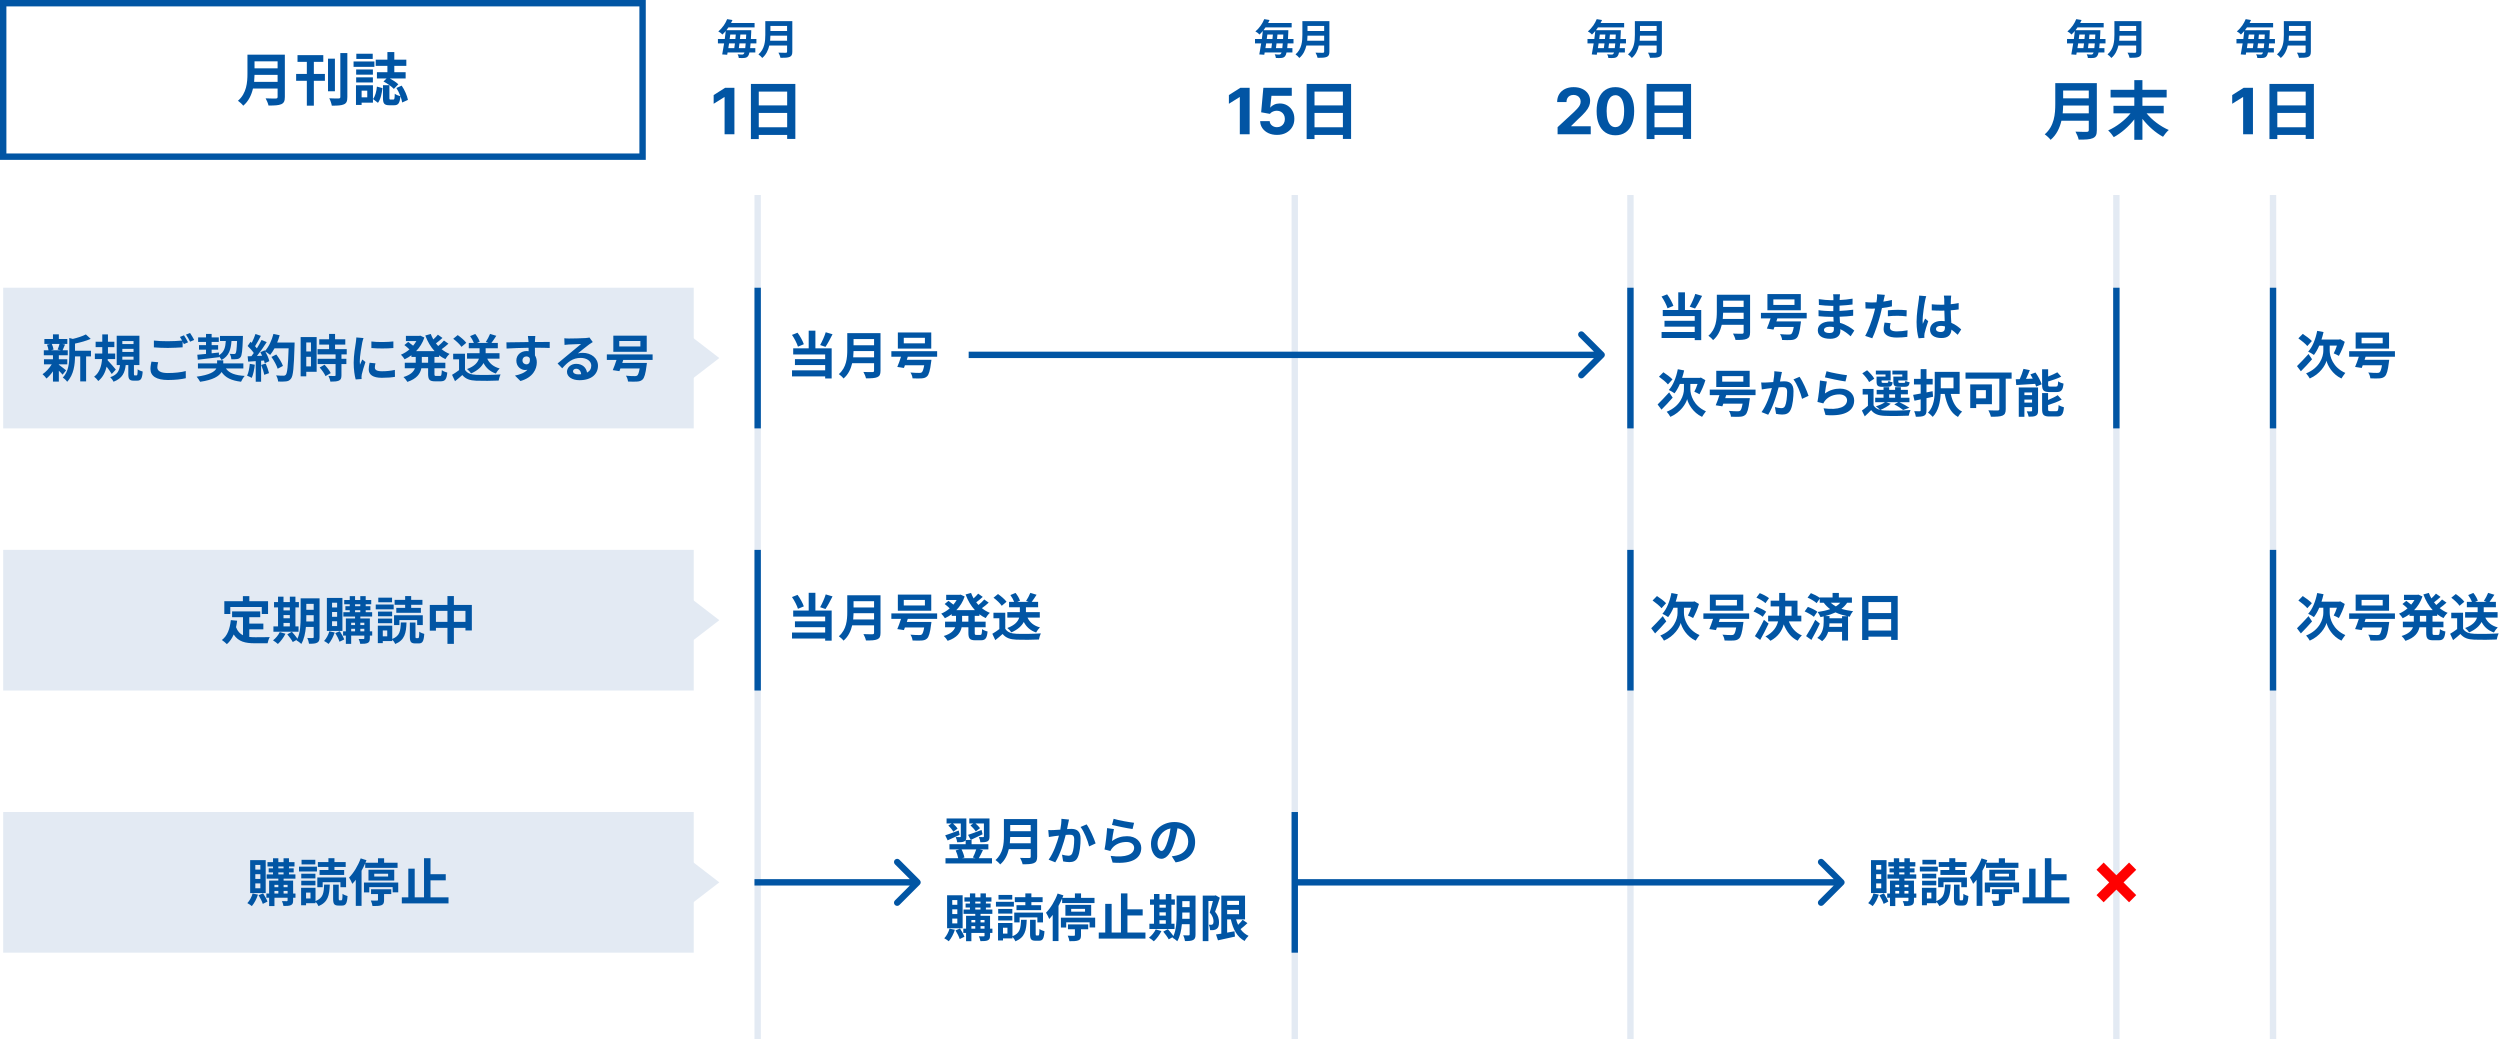 <svg width="782" height="325" viewBox="0 0 782 325" fill="none" xmlns="http://www.w3.org/2000/svg">
<path d="M704.725 27.454V42H701.649V30.374H701.564L698.233 32.462V29.734L701.834 27.454H704.725ZM712.343 39.8H721.223V35.32H712.343V39.8ZM721.223 28.66H712.343V32.96H721.223V28.66ZM709.883 26.26H723.783V43.46H721.223V42.2H712.343V43.5H709.883V26.26Z" fill="#0155A4"/>
<path d="M229.725 27.454V42H226.649V30.374H226.564L223.233 32.462V29.734L226.834 27.454H229.725ZM237.343 39.8H246.223V35.32H237.343V39.8ZM246.223 28.66H237.343V32.96H246.223V28.66ZM234.883 26.26H248.783V43.46H246.223V42.2H237.343V43.5H234.883V26.26Z" fill="#0155A4"/>
<rect x="1" y="1" width="200" height="48" stroke="#0155A4" stroke-width="2" stroke-linecap="round"/>
<path d="M79.49 25.614H86.834V23.418H79.616C79.598 24.102 79.562 24.858 79.49 25.614ZM86.834 19.188H79.616V21.384H86.834V19.188ZM89.102 17.1V30.33C89.102 31.626 88.796 32.238 87.968 32.598C87.104 32.976 85.844 33.012 83.99 33.012C83.864 32.382 83.432 31.356 83.09 30.762C84.35 30.834 85.862 30.816 86.258 30.816C86.69 30.816 86.834 30.672 86.834 30.294V27.684H79.13C78.662 29.7 77.762 31.662 76.088 33.066C75.764 32.616 74.9 31.824 74.432 31.518C77.15 29.196 77.402 25.758 77.402 23.022V17.1H89.102ZM98.174 19.35V23.13H101.63V25.272H98.174V33.048H95.978V25.272H92.63V23.13H95.978V19.35H93.062V17.244H101.126V19.35H98.174ZM104.762 18.36V28.548H102.602V18.36H104.762ZM106.454 16.596H108.65V30.33C108.65 31.68 108.38 32.274 107.588 32.634C106.796 32.994 105.554 33.066 103.79 33.048C103.682 32.4 103.34 31.392 102.998 30.744C104.24 30.816 105.536 30.816 105.914 30.798C106.31 30.78 106.454 30.672 106.454 30.33V16.596ZM121.178 22.59V20.61H117.524V18.666H121.178V16.29H123.338V18.666H127.1V20.61H123.338V22.59H126.884V24.534H121.934C122.942 25.074 124.004 25.776 124.598 26.37L123.194 27.81C122.546 27.09 121.142 26.1 119.954 25.488L120.926 24.534H117.902V22.59H121.178ZM116.588 16.812V18.432H111.458V16.812H116.588ZM117.11 19.224V20.916H110.594V19.224H117.11ZM116.642 21.726V23.364H111.404V21.726H116.642ZM111.404 25.794V24.192H116.642V25.794H111.404ZM114.878 28.368H113.114V30.438H114.878V28.368ZM116.66 26.676V32.112H113.114V32.814H111.35V26.676H116.66ZM118.226 32.166L116.678 30.978C117.38 30.078 117.758 28.584 117.902 27.09L119.63 27.558C119.432 29.196 119.108 30.978 118.226 32.166ZM122.186 31.14H123.05C123.374 31.14 123.446 30.888 123.482 29.322C123.878 29.646 124.706 29.97 125.246 30.096C125.066 32.328 124.544 32.922 123.284 32.922H121.808C120.152 32.922 119.792 32.346 119.792 30.582V26.64H121.808V30.582C121.808 31.086 121.844 31.14 122.186 31.14ZM123.986 27.522L125.642 26.784C126.596 28.152 127.352 29.97 127.604 31.248L125.804 32.058C125.606 30.798 124.886 28.908 123.986 27.522Z" fill="#0155A4"/>
<path d="M258.288 185.928L260.416 186.552C259.712 187.976 258.896 189.496 258.208 190.504L256.544 189.928C257.168 188.824 257.904 187.176 258.288 185.928ZM251.44 189.672L249.6 190.44C249.296 189.432 248.512 187.88 247.728 186.76L249.472 186.072C250.304 187.176 251.088 188.648 251.44 189.672ZM255.056 185.432V190.968H260.144V200.392H258.112V199.736H247.744V197.848H258.112V196.184H248.656V194.344H258.112V192.872H248.112V190.968H252.96V185.432H255.056ZM266.88 193.768H273.408V191.816H266.992C266.976 192.424 266.944 193.096 266.88 193.768ZM273.408 188.056H266.992V190.008H273.408V188.056ZM275.424 186.2V197.96C275.424 199.112 275.152 199.656 274.416 199.976C273.648 200.312 272.528 200.344 270.88 200.344C270.768 199.784 270.384 198.872 270.08 198.344C271.2 198.408 272.544 198.392 272.896 198.392C273.28 198.392 273.408 198.264 273.408 197.928V195.608H266.56C266.144 197.4 265.344 199.144 263.856 200.392C263.568 199.992 262.8 199.288 262.384 199.016C264.8 196.952 265.024 193.896 265.024 191.464V186.2H275.424ZM289.312 189.384V187.656H282.704V189.384H289.312ZM291.296 185.992V191.048H280.848V185.992H291.296ZM293.136 193.592H283.952L283.648 194.536H291.344C291.344 194.536 291.312 195.064 291.248 195.32C290.928 197.944 290.544 199.208 289.968 199.736C289.472 200.184 288.96 200.312 288.208 200.36C287.6 200.408 286.56 200.392 285.44 200.344C285.408 199.8 285.152 199.048 284.784 198.52C285.856 198.632 287.024 198.648 287.504 198.648C287.872 198.648 288.08 198.632 288.304 198.488C288.608 198.248 288.864 197.56 289.088 196.264H283.056C282.96 196.568 282.848 196.84 282.752 197.096L280.672 196.776C281.04 195.928 281.472 194.744 281.84 193.592H278.816V191.864H293.136V193.592ZM302.912 194.456V192.648H300.944V194.456H302.912ZM306.352 192.648H304.896V194.456H308.304V196.2H304.896V197.928C304.896 198.504 304.96 198.6 305.408 198.6H306.64C307.056 198.6 307.136 198.28 307.2 196.776C307.6 197.096 308.368 197.416 308.912 197.528C308.72 199.64 308.224 200.28 306.816 200.28H305.072C303.344 200.28 302.912 199.72 302.912 197.944V196.2H300.8C300.448 197.88 299.392 199.464 296.432 200.456C296.192 200.024 295.616 199.288 295.216 198.936C297.424 198.264 298.384 197.272 298.784 196.2H295.616V194.456H299.04V192.648H297.696V192.12C297.024 192.616 296.304 193.032 295.568 193.384C295.312 192.952 294.784 192.296 294.416 191.944C295.344 191.56 296.256 191 297.072 190.296C296.656 189.88 296.016 189.336 295.488 188.936L296.688 187.944C297.168 188.28 297.776 188.744 298.224 189.128C298.608 188.68 298.944 188.2 299.232 187.688H295.968V186.056H300.144L300.48 185.992L301.744 186.584C301.184 188.264 300.272 189.688 299.152 190.84H304.944C303.696 189.496 302.736 187.832 302.032 185.944L303.744 185.464C303.968 186.056 304.224 186.632 304.544 187.176C305.072 186.696 305.6 186.136 305.968 185.688L307.408 186.712C306.752 187.304 306.016 187.928 305.36 188.408C305.584 188.696 305.824 188.968 306.064 189.24C306.72 188.712 307.424 188.056 307.872 187.512L309.264 188.504C308.608 189.112 307.84 189.736 307.136 190.232C307.888 190.84 308.72 191.336 309.632 191.704C309.184 192.072 308.608 192.824 308.32 193.336C307.616 193 306.96 192.6 306.352 192.136V192.648ZM325.248 193.192H321.408C322.112 194.696 323.392 195.752 325.296 196.248C324.896 196.616 324.352 197.352 324.096 197.848C322.288 197.224 321.056 196.12 320.24 194.552C319.6 195.752 318.432 196.904 316.352 197.816C316.112 197.416 315.52 196.76 315.088 196.44C317.52 195.544 318.448 194.344 318.8 193.192H315.088V191.48H319.008V189.944H315.632V188.264H317.232C316.976 187.624 316.528 186.792 316.048 186.136L317.664 185.464C318.256 186.2 318.848 187.192 319.056 187.896L318.208 188.264H321.776L320.96 187.976C321.424 187.272 321.984 186.216 322.288 185.448L324.24 186.04C323.728 186.856 323.184 187.656 322.72 188.264H324.72V189.944H320.912V191.48H325.248V193.192ZM314.848 188.232L313.344 189.496C312.848 188.728 311.712 187.672 310.768 186.968L312.176 185.816C313.136 186.488 314.304 187.48 314.848 188.232ZM314.448 191.656V196.68C315.104 197.752 316.304 198.184 317.968 198.248C319.84 198.328 323.44 198.28 325.568 198.12C325.36 198.568 325.072 199.496 324.976 200.04C323.056 200.136 319.84 200.168 317.936 200.088C315.968 200.008 314.656 199.56 313.616 198.312C312.912 198.936 312.208 199.56 311.328 200.232L310.4 198.248C311.088 197.848 311.888 197.32 312.592 196.776V193.4H310.752V191.656H314.448Z" fill="#0155A4"/>
<path d="M521.152 188.68L519.728 190.248C519.168 189.56 517.92 188.536 516.928 187.832L518.304 186.44C519.248 187.048 520.544 188.008 521.152 188.68ZM520.112 192.728L521.216 194.376C520.096 195.672 518.8 197.064 517.712 198.136L516.496 196.52C517.376 195.656 518.8 194.184 520.112 192.728ZM526.736 190.104V191.736C526.736 193.448 527.696 196.936 531.616 198.648C531.248 199.112 530.704 199.896 530.4 200.392C527.536 199.08 526.048 196.264 525.744 194.84C525.36 196.264 523.728 198.984 520.496 200.392C520.272 199.944 519.68 199.144 519.344 198.792C523.664 197.064 524.736 193.528 524.736 191.752V190.104H523.456C522.976 191.24 522.4 192.248 521.792 193.032C521.408 192.728 520.48 192.216 520 191.992C521.36 190.52 522.32 188.056 522.816 185.496L524.8 185.864C524.624 186.664 524.416 187.448 524.16 188.2H529.664L530.032 188.104L531.44 188.92C530.992 190.52 530.224 192.168 529.6 193.32C529.216 193.096 528.432 192.712 527.984 192.536C528.304 191.928 528.704 191.016 528.992 190.104H526.736ZM543.312 189.384V187.656H536.704V189.384H543.312ZM545.296 185.992V191.048H534.848V185.992H545.296ZM547.136 193.592H537.952L537.648 194.536H545.344C545.344 194.536 545.312 195.064 545.248 195.32C544.928 197.944 544.544 199.208 543.968 199.736C543.472 200.184 542.96 200.312 542.208 200.36C541.6 200.408 540.56 200.392 539.44 200.344C539.408 199.8 539.152 199.048 538.784 198.52C539.856 198.632 541.024 198.648 541.504 198.648C541.872 198.648 542.08 198.632 542.304 198.488C542.608 198.248 542.864 197.56 543.088 196.264H537.056C536.96 196.568 536.848 196.84 536.752 197.096L534.672 196.776C535.04 195.928 535.472 194.744 535.84 193.592H532.816V191.864H547.136V193.592ZM553.344 187.096L552.24 188.664C551.664 188.104 550.416 187.368 549.408 186.936L550.448 185.528C551.424 185.896 552.704 186.568 553.344 187.096ZM552.464 191.352L551.376 192.936C550.768 192.392 549.504 191.688 548.496 191.256L549.504 189.832C550.496 190.184 551.824 190.808 552.464 191.352ZM551.76 193.88L553.216 195.064C552.416 196.76 551.488 198.6 550.592 200.168L548.928 198.984C549.728 197.768 550.864 195.752 551.76 193.88ZM558.416 189.688V191.016C558.416 191.544 558.4 192.056 558.368 192.584H560.4V189.688H558.416ZM563.456 194.376H559.552C560.32 196.344 561.68 197.96 563.632 198.76C563.184 199.144 562.592 199.896 562.304 200.424C560.224 199.4 558.864 197.624 557.952 195.304C557.424 197.272 556.256 199.096 553.808 200.44C553.472 200.04 552.736 199.384 552.224 199.096C554.656 197.816 555.728 196.168 556.192 194.376H553.072V192.584H556.48C556.512 192.056 556.528 191.528 556.528 191V189.688H553.856V187.896H556.528V185.464H558.416V187.896H562.256V192.584H563.456V194.376ZM567.808 193.88L569.248 195.064C568.448 196.76 567.504 198.6 566.608 200.168L564.944 198.984C565.744 197.768 566.896 195.752 567.808 193.88ZM568.464 191.352L567.376 192.936C566.768 192.392 565.504 191.688 564.496 191.256L565.504 189.832C566.496 190.184 567.824 190.808 568.464 191.352ZM576.192 192.744H577.856C576.544 192.456 575.296 192.104 574.16 191.56C573.168 192.024 572.08 192.392 570.928 192.696H572.272V193.4H576.192V192.744ZM572.176 196.088H576.192V194.984H572.272C572.256 195.32 572.24 195.704 572.176 196.088ZM575.648 188.536H572.656C573.168 189 573.696 189.384 574.256 189.688C574.8 189.352 575.264 188.968 575.648 188.536ZM579.28 188.536H577.792C577.312 189.272 576.704 189.896 576 190.44C577.136 190.792 578.352 191.016 579.664 191.192C579.248 191.624 578.816 192.312 578.64 192.904L578.064 192.792V200.36H576.192V197.656H571.856C571.52 198.712 570.96 199.752 569.968 200.552C569.632 200.264 568.912 199.752 568.448 199.544C570.24 198.136 570.448 195.912 570.448 194.552V192.808C570.128 192.888 569.792 192.968 569.456 193.032C569.296 192.6 568.848 191.8 568.56 191.432C569.952 191.24 571.296 190.952 572.464 190.536C571.744 189.992 571.072 189.352 570.464 188.536H569.216V187.272L568.24 188.664C567.664 188.104 566.416 187.368 565.408 186.936L566.448 185.528C567.36 185.88 568.544 186.488 569.216 187V186.888H573.232V185.464H575.2V186.888H579.28V188.536ZM584.448 197.24H591.552V193.656H584.448V197.24ZM591.552 188.328H584.448V191.768H591.552V188.328ZM582.48 186.408H593.6V200.168H591.552V199.16H584.448V200.2H582.48V186.408Z" fill="#0155A4"/>
<path d="M723.152 106.68L721.728 108.248C721.168 107.56 719.92 106.536 718.928 105.832L720.304 104.44C721.248 105.048 722.544 106.008 723.152 106.68ZM722.112 110.728L723.216 112.376C722.096 113.672 720.8 115.064 719.712 116.136L718.496 114.52C719.376 113.656 720.8 112.184 722.112 110.728ZM728.736 108.104V109.736C728.736 111.448 729.696 114.936 733.616 116.648C733.248 117.112 732.704 117.896 732.4 118.392C729.536 117.08 728.048 114.264 727.744 112.84C727.36 114.264 725.728 116.984 722.496 118.392C722.272 117.944 721.68 117.144 721.344 116.792C725.664 115.064 726.736 111.528 726.736 109.752V108.104H725.456C724.976 109.24 724.4 110.248 723.792 111.032C723.408 110.728 722.48 110.216 722 109.992C723.36 108.52 724.32 106.056 724.816 103.496L726.8 103.864C726.624 104.664 726.416 105.448 726.16 106.2H731.664L732.032 106.104L733.44 106.92C732.992 108.52 732.224 110.168 731.6 111.32C731.216 111.096 730.432 110.712 729.984 110.536C730.304 109.928 730.704 109.016 730.992 108.104H728.736ZM745.312 107.384V105.656H738.704V107.384H745.312ZM747.296 103.992V109.048H736.848V103.992H747.296ZM749.136 111.592H739.952L739.648 112.536H747.344C747.344 112.536 747.312 113.064 747.248 113.32C746.928 115.944 746.544 117.208 745.968 117.736C745.472 118.184 744.96 118.312 744.208 118.36C743.6 118.408 742.56 118.392 741.44 118.344C741.408 117.8 741.152 117.048 740.784 116.52C741.856 116.632 743.024 116.648 743.504 116.648C743.872 116.648 744.08 116.632 744.304 116.488C744.608 116.248 744.864 115.56 745.088 114.264H739.056C738.96 114.568 738.848 114.84 738.752 115.096L736.672 114.776C737.04 113.928 737.472 112.744 737.84 111.592H734.816V109.864H749.136V111.592Z" fill="#0155A4"/>
<path d="M258.288 103.928L260.416 104.552C259.712 105.976 258.896 107.496 258.208 108.504L256.544 107.928C257.168 106.824 257.904 105.176 258.288 103.928ZM251.44 107.672L249.6 108.44C249.296 107.432 248.512 105.88 247.728 104.76L249.472 104.072C250.304 105.176 251.088 106.648 251.44 107.672ZM255.056 103.432V108.968H260.144V118.392H258.112V117.736H247.744V115.848H258.112V114.184H248.656V112.344H258.112V110.872H248.112V108.968H252.96V103.432H255.056ZM266.88 111.768H273.408V109.816H266.992C266.976 110.424 266.944 111.096 266.88 111.768ZM273.408 106.056H266.992V108.008H273.408V106.056ZM275.424 104.2V115.96C275.424 117.112 275.152 117.656 274.416 117.976C273.648 118.312 272.528 118.344 270.88 118.344C270.768 117.784 270.384 116.872 270.08 116.344C271.2 116.408 272.544 116.392 272.896 116.392C273.28 116.392 273.408 116.264 273.408 115.928V113.608H266.56C266.144 115.4 265.344 117.144 263.856 118.392C263.568 117.992 262.8 117.288 262.384 117.016C264.8 114.952 265.024 111.896 265.024 109.464V104.2H275.424ZM289.312 107.384V105.656H282.704V107.384H289.312ZM291.296 103.992V109.048H280.848V103.992H291.296ZM293.136 111.592H283.952L283.648 112.536H291.344C291.344 112.536 291.312 113.064 291.248 113.32C290.928 115.944 290.544 117.208 289.968 117.736C289.472 118.184 288.96 118.312 288.208 118.36C287.6 118.408 286.56 118.392 285.44 118.344C285.408 117.8 285.152 117.048 284.784 116.52C285.856 116.632 287.024 116.648 287.504 116.648C287.872 116.648 288.08 116.632 288.304 116.488C288.608 116.248 288.864 115.56 289.088 114.264H283.056C282.96 114.568 282.848 114.84 282.752 115.096L280.672 114.776C281.04 113.928 281.472 112.744 281.84 111.592H278.816V109.864H293.136V111.592Z" fill="#0155A4"/>
<path d="M530.288 91.928L532.416 92.552C531.712 93.976 530.896 95.496 530.208 96.504L528.544 95.928C529.168 94.824 529.904 93.176 530.288 91.928ZM523.44 95.672L521.6 96.44C521.296 95.432 520.512 93.88 519.728 92.76L521.472 92.072C522.304 93.176 523.088 94.648 523.44 95.672ZM527.056 91.432V96.968H532.144V106.392H530.112V105.736H519.744V103.848H530.112V102.184H520.656V100.344H530.112V98.872H520.112V96.968H524.96V91.432H527.056ZM538.88 99.768H545.408V97.816H538.992C538.976 98.424 538.944 99.096 538.88 99.768ZM545.408 94.056H538.992V96.008H545.408V94.056ZM547.424 92.2V103.96C547.424 105.112 547.152 105.656 546.416 105.976C545.648 106.312 544.528 106.344 542.88 106.344C542.768 105.784 542.384 104.872 542.08 104.344C543.2 104.408 544.544 104.392 544.896 104.392C545.28 104.392 545.408 104.264 545.408 103.928V101.608H538.56C538.144 103.4 537.344 105.144 535.856 106.392C535.568 105.992 534.8 105.288 534.384 105.016C536.8 102.952 537.024 99.896 537.024 97.464V92.2H547.424ZM561.312 95.384V93.656H554.704V95.384H561.312ZM563.296 91.992V97.048H552.848V91.992H563.296ZM565.136 99.592H555.952L555.648 100.536H563.344C563.344 100.536 563.312 101.064 563.248 101.32C562.928 103.944 562.544 105.208 561.968 105.736C561.472 106.184 560.96 106.312 560.208 106.36C559.6 106.408 558.56 106.392 557.44 106.344C557.408 105.8 557.152 105.048 556.784 104.52C557.856 104.632 559.024 104.648 559.504 104.648C559.872 104.648 560.08 104.632 560.304 104.488C560.608 104.248 560.864 103.56 561.088 102.264H555.056C554.96 102.568 554.848 102.84 554.752 103.096L552.672 102.776C553.04 101.928 553.472 100.744 553.84 99.592H550.816V97.864H565.136V99.592ZM570.544 103.192C570.544 103.8 571.12 104.168 572.224 104.168C573.072 104.168 573.632 103.928 573.632 103C573.632 102.824 573.632 102.6 573.616 102.312C573.184 102.248 572.752 102.2 572.304 102.2C571.168 102.2 570.544 102.648 570.544 103.192ZM575.552 92.056C575.504 92.376 575.472 92.776 575.456 93.192C575.44 93.352 575.44 93.592 575.44 93.848C576.752 93.784 578.08 93.656 579.488 93.416L579.472 95.256C578.416 95.384 576.96 95.528 575.408 95.608C575.408 96.168 575.408 96.76 575.408 97.256C577.024 97.176 578.384 97.048 579.68 96.872L579.664 98.76C578.224 98.92 576.976 99.032 575.44 99.08C575.472 99.688 575.504 100.344 575.552 100.984C577.568 101.56 579.104 102.632 580.032 103.4L578.88 105.192C578.016 104.392 576.928 103.544 575.648 102.968C575.664 103.192 575.664 103.384 575.664 103.56C575.664 104.92 574.624 105.976 572.512 105.976C569.952 105.976 568.608 105 568.608 103.304C568.608 101.688 570.096 100.552 572.56 100.552C572.896 100.552 573.232 100.568 573.552 100.6C573.52 100.104 573.504 99.592 573.488 99.112C573.216 99.112 572.944 99.112 572.656 99.112C571.728 99.112 569.904 99.032 568.848 98.904L568.832 97.016C569.872 97.208 571.84 97.32 572.688 97.32C572.944 97.32 573.2 97.32 573.456 97.32C573.456 96.792 573.456 96.216 573.472 95.672C573.264 95.672 573.072 95.672 572.88 95.672C571.872 95.672 570.016 95.528 568.96 95.384L568.912 93.56C570.064 93.752 571.888 93.912 572.864 93.912C573.072 93.912 573.28 93.912 573.488 93.912C573.488 93.608 573.488 93.352 573.488 93.16C573.488 92.856 573.456 92.36 573.392 92.056H575.552ZM591.392 101.096C591.264 101.544 591.168 102.072 591.168 102.424C591.168 103.128 591.648 103.656 593.36 103.656C594.432 103.656 595.536 103.528 596.688 103.32L596.608 105.368C595.712 105.48 594.624 105.592 593.344 105.592C590.656 105.592 589.2 104.664 589.2 103.048C589.2 102.312 589.36 101.544 589.488 100.904L591.392 101.096ZM589.584 92.232C589.456 92.664 589.312 93.384 589.248 93.736C589.216 93.912 589.168 94.12 589.12 94.344C590.016 94.216 590.912 94.04 591.792 93.832V95.832C590.832 96.056 589.744 96.232 588.672 96.36C588.528 97.048 588.368 97.752 588.192 98.408C587.616 100.648 586.544 103.912 585.648 105.816L583.424 105.064C584.384 103.464 585.6 100.104 586.192 97.864C586.304 97.432 586.432 96.984 586.528 96.52C586.16 96.536 585.808 96.552 585.472 96.552C584.704 96.552 584.096 96.52 583.536 96.488L583.488 94.488C584.304 94.584 584.848 94.616 585.504 94.616C585.968 94.616 586.448 94.6 586.944 94.568C587.008 94.216 587.056 93.912 587.088 93.656C587.152 93.064 587.184 92.408 587.136 92.04L589.584 92.232ZM590.528 97.064C591.424 96.984 592.576 96.904 593.6 96.904C594.512 96.904 595.472 96.952 596.416 97.048L596.368 98.968C595.568 98.872 594.592 98.776 593.616 98.776C592.528 98.776 591.536 98.824 590.528 98.936V97.064ZM605.584 102.92C605.584 103.576 606.224 103.848 607.072 103.848C608.048 103.848 608.384 103.336 608.384 102.392C608.384 102.312 608.384 102.216 608.384 102.104C607.968 101.992 607.536 101.928 607.104 101.928C606.192 101.928 605.584 102.312 605.584 102.92ZM610.336 92.472C610.288 92.776 610.256 93.16 610.24 93.512C610.224 93.864 610.208 94.456 610.192 95.16C611.072 95.08 611.904 94.952 612.672 94.792V96.792C611.904 96.904 611.072 97 610.192 97.064C610.224 98.616 610.304 99.896 610.368 100.984C611.696 101.528 612.704 102.344 613.472 103.048L612.368 104.728C611.696 104.104 611.056 103.544 610.416 103.112C610.32 104.648 609.456 105.736 607.296 105.736C605.088 105.736 603.712 104.808 603.712 103.128C603.712 101.512 605.088 100.392 607.264 100.392C607.632 100.392 607.984 100.408 608.304 100.456C608.272 99.464 608.208 98.296 608.192 97.16C607.808 97.176 607.424 97.176 607.056 97.176C606.112 97.176 605.2 97.144 604.256 97.08V95.176C605.168 95.272 606.096 95.32 607.056 95.32C607.424 95.32 607.808 95.32 608.176 95.304C608.176 94.52 608.16 93.864 608.16 93.528C608.16 93.288 608.112 92.792 608.048 92.472H610.336ZM602.528 92.648C602.4 92.968 602.208 93.784 602.16 94.072C601.92 95.144 601.392 98.664 601.392 100.264C601.392 100.584 601.408 100.984 601.456 101.304C601.664 100.744 601.936 100.2 602.176 99.656L603.152 100.456C602.704 101.768 602.192 103.4 602 104.264C601.952 104.488 601.92 104.84 601.92 105.016C601.92 105.176 601.936 105.448 601.952 105.672L600.144 105.816C599.808 104.696 599.504 102.872 599.504 100.696C599.504 98.28 599.984 95.256 600.16 94.024C600.224 93.576 600.304 92.968 600.32 92.456L602.528 92.648ZM523.152 118.68L521.728 120.248C521.168 119.56 519.92 118.536 518.928 117.832L520.304 116.44C521.248 117.048 522.544 118.008 523.152 118.68ZM522.112 122.728L523.216 124.376C522.096 125.672 520.8 127.064 519.712 128.136L518.496 126.52C519.376 125.656 520.8 124.184 522.112 122.728ZM528.736 120.104V121.736C528.736 123.448 529.696 126.936 533.616 128.648C533.248 129.112 532.704 129.896 532.4 130.392C529.536 129.08 528.048 126.264 527.744 124.84C527.36 126.264 525.728 128.984 522.496 130.392C522.272 129.944 521.68 129.144 521.344 128.792C525.664 127.064 526.736 123.528 526.736 121.752V120.104H525.456C524.976 121.24 524.4 122.248 523.792 123.032C523.408 122.728 522.48 122.216 522 121.992C523.36 120.52 524.32 118.056 524.816 115.496L526.8 115.864C526.624 116.664 526.416 117.448 526.16 118.2H531.664L532.032 118.104L533.44 118.92C532.992 120.52 532.224 122.168 531.6 123.32C531.216 123.096 530.432 122.712 529.984 122.536C530.304 121.928 530.704 121.016 530.992 120.104H528.736ZM545.312 119.384V117.656H538.704V119.384H545.312ZM547.296 115.992V121.048H536.848V115.992H547.296ZM549.136 123.592H539.952L539.648 124.536H547.344C547.344 124.536 547.312 125.064 547.248 125.32C546.928 127.944 546.544 129.208 545.968 129.736C545.472 130.184 544.96 130.312 544.208 130.36C543.6 130.408 542.56 130.392 541.44 130.344C541.408 129.8 541.152 129.048 540.784 128.52C541.856 128.632 543.024 128.648 543.504 128.648C543.872 128.648 544.08 128.632 544.304 128.488C544.608 128.248 544.864 127.56 545.088 126.264H539.056C538.96 126.568 538.848 126.84 538.752 127.096L536.672 126.776C537.04 125.928 537.472 124.744 537.84 123.592H534.816V121.864H549.136V123.592ZM557.392 116.36C557.296 116.776 557.184 117.288 557.104 117.688C556.992 118.168 556.88 118.76 556.768 119.336C557.296 119.304 557.776 119.272 558.112 119.272C559.808 119.272 561.008 120.024 561.008 122.328C561.008 124.216 560.784 126.808 560.096 128.2C559.568 129.32 558.672 129.672 557.472 129.672C556.848 129.672 556.096 129.56 555.552 129.448L555.2 127.336C555.824 127.512 556.736 127.672 557.168 127.672C557.696 127.672 558.112 127.512 558.368 126.984C558.8 126.072 559.008 124.136 559.008 122.552C559.008 121.272 558.464 121.096 557.456 121.096C557.2 121.096 556.8 121.128 556.352 121.16C555.744 123.592 554.56 127.384 553.088 129.736L551.008 128.904C552.56 126.808 553.664 123.576 554.24 121.384C553.664 121.448 553.168 121.512 552.864 121.544C552.416 121.624 551.568 121.736 551.088 121.816L550.896 119.64C551.472 119.688 552.016 119.656 552.608 119.64C553.104 119.624 553.856 119.576 554.672 119.512C554.896 118.296 555.024 117.128 555.008 116.12L557.392 116.36ZM562.896 117.864C563.888 119.24 565.232 122.296 565.712 123.816L563.68 124.76C563.264 122.984 562.128 120.088 560.992 118.68L562.896 117.864ZM571.344 116.12C572.864 116.6 576.352 117.208 577.744 117.368L577.264 119.32C575.648 119.112 572.08 118.36 570.832 118.04L571.344 116.12ZM571.44 119.336C571.232 120.216 570.944 122.168 570.832 123.08C572.288 122.024 573.872 121.56 575.552 121.56C578.352 121.56 579.984 123.288 579.984 125.224C579.984 128.136 577.68 130.376 571.024 129.816L570.416 127.72C575.216 128.376 577.76 127.208 577.76 125.176C577.76 124.136 576.768 123.368 575.376 123.368C573.568 123.368 571.936 124.04 570.928 125.256C570.64 125.608 570.48 125.864 570.336 126.184L568.496 125.72C568.816 124.152 569.184 121.016 569.296 119.032L571.44 119.336ZM595.04 117.8V117.128H591.936V115.928H596.656V119.016H593.792V119.336C593.792 119.688 593.872 119.752 594.272 119.752H595.568C595.888 119.752 595.952 119.656 596.016 119.112C596.304 119.32 596.928 119.512 597.344 119.592C597.184 120.696 596.768 121 595.76 121H594.048C592.608 121 592.24 120.632 592.24 119.352V117.8H595.04ZM589.792 117.8V117.128H586.768V115.928H591.392V119.016H588.56V119.352C588.56 119.688 588.624 119.752 589.04 119.752H590.272C590.592 119.752 590.656 119.656 590.72 119.128C590.992 119.336 591.6 119.528 592.032 119.608C591.872 120.696 591.44 121 590.48 121H588.8C587.392 121 586.992 120.632 586.992 119.352V117.8H589.792ZM586.272 118.456L584.656 119.512C584.304 118.728 583.344 117.576 582.528 116.776L584.032 115.816C584.864 116.584 585.872 117.656 586.272 118.456ZM590.928 123.352V124.408H592.784V123.352H590.928ZM590.016 125.816L591.408 126.296C590.608 127.048 589.264 127.784 588.176 128.232C588.576 128.328 589.008 128.376 589.488 128.392C591.456 128.488 595.376 128.44 597.616 128.248C597.408 128.68 597.136 129.512 597.056 130.024C595.024 130.136 591.488 130.168 589.488 130.072C587.568 129.992 586.256 129.528 585.296 128.28C584.688 128.92 584.064 129.544 583.296 130.232L582.4 128.424C582.976 128.008 583.68 127.48 584.288 126.936V123.4H582.64V121.656H586.048V126.776C586.48 127.528 587.184 127.992 588.112 128.216C587.792 127.896 587.152 127.352 586.768 127.096C587.808 126.776 588.928 126.328 589.6 125.816H586.56V124.408H589.168V123.352H587.024V121.96H589.168V121.112H590.928V121.96H592.784V121.112H594.592V121.96H596.784V123.352H594.592V124.408H597.28V125.816H594.16C595.264 126.344 596.528 127.032 597.248 127.544L595.312 128.248C594.704 127.752 593.584 127.016 592.528 126.504L593.744 125.816H590.016ZM604.512 122.36L604.672 124.104C604 124.248 603.296 124.408 602.608 124.552V128.312C602.608 129.272 602.416 129.736 601.872 130.024C601.312 130.312 600.512 130.36 599.28 130.36C599.232 129.88 598.976 129.112 598.752 128.616C599.472 128.648 600.24 128.648 600.464 128.648C600.704 128.632 600.784 128.552 600.784 128.296V124.936C600.096 125.08 599.44 125.208 598.848 125.336L598.432 123.512C599.104 123.416 599.904 123.272 600.784 123.096V120.264H598.688V118.52H600.784V115.464H602.608V118.52H604.544V120.264H602.608V122.744L604.512 122.36ZM611.056 118.12H607.072V121.448H611.056V118.12ZM612.976 123.224H610.192C610.736 125.704 611.808 127.8 613.76 128.76C613.312 129.144 612.72 129.912 612.448 130.424C610.08 129.112 608.944 126.552 608.304 123.224H607.04C606.912 125.656 606.368 128.552 604.56 130.392C604.24 130.024 603.488 129.336 603.072 129.096C605.024 127.08 605.184 124.088 605.184 121.752V116.328H612.976V123.224ZM621.184 122.04H618.144V124.6H621.184V122.04ZM623.072 126.424H618.144V127.64H616.288V120.232H623.072V126.424ZM629.232 116.52V118.44H627.392V127.976C627.392 129.128 627.12 129.688 626.368 130.008C625.568 130.328 624.384 130.36 622.752 130.36C622.64 129.8 622.256 128.856 621.968 128.344C623.104 128.408 624.496 128.392 624.88 128.392C625.248 128.392 625.392 128.28 625.392 127.944V118.44H614.816V116.52H629.232ZM643.296 122.632H641.088C639.216 122.632 638.768 122.072 638.768 120.312V115.496H640.656V117.784C641.728 117.368 642.784 116.872 643.536 116.456L644.752 117.832C643.536 118.408 642.048 118.92 640.656 119.336V120.28C640.656 120.856 640.752 120.92 641.36 120.92H643.104C643.616 120.92 643.728 120.68 643.792 119.288C644.176 119.576 644.96 119.88 645.472 119.992C645.264 122.04 644.768 122.632 643.296 122.632ZM633.232 125.944H635.632V125H633.232V125.944ZM635.632 122.76H633.232V123.592H635.632V122.76ZM637.504 121.192V128.456C637.504 129.288 637.344 129.752 636.816 130.024C636.272 130.328 635.536 130.344 634.576 130.344C634.48 129.848 634.192 129.112 633.968 128.664C634.528 128.696 635.168 128.68 635.376 128.664C635.568 128.664 635.632 128.616 635.632 128.424V127.352H633.232V130.376H631.472V121.192H637.504ZM635.104 117.112L636.704 116.52C637.488 117.656 638.336 119.176 638.64 120.216L636.896 120.92C636.832 120.664 636.736 120.376 636.608 120.072C634.496 120.216 632.32 120.344 630.688 120.44L630.528 118.632C630.912 118.632 631.328 118.616 631.776 118.6C632.224 117.592 632.672 116.36 632.944 115.384L634.928 115.784C634.56 116.712 634.128 117.672 633.728 118.52L635.856 118.424C635.616 117.976 635.36 117.528 635.104 117.112ZM641.376 128.616H643.2C643.744 128.616 643.856 128.312 643.936 126.696C644.336 126.984 645.104 127.272 645.6 127.4C645.392 129.656 644.912 130.28 643.376 130.28H641.104C639.232 130.28 638.768 129.736 638.768 127.976V122.952H640.64V125.112C641.776 124.648 642.88 124.12 643.648 123.608L644.912 125C643.68 125.672 642.096 126.248 640.64 126.696V127.976C640.64 128.536 640.752 128.616 641.376 128.616Z" fill="#0155A4"/>
<path d="M723.152 188.68L721.728 190.248C721.168 189.56 719.92 188.536 718.928 187.832L720.304 186.44C721.248 187.048 722.544 188.008 723.152 188.68ZM722.112 192.728L723.216 194.376C722.096 195.672 720.8 197.064 719.712 198.136L718.496 196.52C719.376 195.656 720.8 194.184 722.112 192.728ZM728.736 190.104V191.736C728.736 193.448 729.696 196.936 733.616 198.648C733.248 199.112 732.704 199.896 732.4 200.392C729.536 199.08 728.048 196.264 727.744 194.84C727.36 196.264 725.728 198.984 722.496 200.392C722.272 199.944 721.68 199.144 721.344 198.792C725.664 197.064 726.736 193.528 726.736 191.752V190.104H725.456C724.976 191.24 724.4 192.248 723.792 193.032C723.408 192.728 722.48 192.216 722 191.992C723.36 190.52 724.32 188.056 724.816 185.496L726.8 185.864C726.624 186.664 726.416 187.448 726.16 188.2H731.664L732.032 188.104L733.44 188.92C732.992 190.52 732.224 192.168 731.6 193.32C731.216 193.096 730.432 192.712 729.984 192.536C730.304 191.928 730.704 191.016 730.992 190.104H728.736ZM745.312 189.384V187.656H738.704V189.384H745.312ZM747.296 185.992V191.048H736.848V185.992H747.296ZM749.136 193.592H739.952L739.648 194.536H747.344C747.344 194.536 747.312 195.064 747.248 195.32C746.928 197.944 746.544 199.208 745.968 199.736C745.472 200.184 744.96 200.312 744.208 200.36C743.6 200.408 742.56 200.392 741.44 200.344C741.408 199.8 741.152 199.048 740.784 198.52C741.856 198.632 743.024 198.648 743.504 198.648C743.872 198.648 744.08 198.632 744.304 198.488C744.608 198.248 744.864 197.56 745.088 196.264H739.056C738.96 196.568 738.848 196.84 738.752 197.096L736.672 196.776C737.04 195.928 737.472 194.744 737.84 193.592H734.816V191.864H749.136V193.592ZM758.912 194.456V192.648H756.944V194.456H758.912ZM762.352 192.648H760.896V194.456H764.304V196.2H760.896V197.928C760.896 198.504 760.96 198.6 761.408 198.6H762.64C763.056 198.6 763.136 198.28 763.2 196.776C763.6 197.096 764.368 197.416 764.912 197.528C764.72 199.64 764.224 200.28 762.816 200.28H761.072C759.344 200.28 758.912 199.72 758.912 197.944V196.2H756.8C756.448 197.88 755.392 199.464 752.432 200.456C752.192 200.024 751.616 199.288 751.216 198.936C753.424 198.264 754.384 197.272 754.784 196.2H751.616V194.456H755.04V192.648H753.696V192.12C753.024 192.616 752.304 193.032 751.568 193.384C751.312 192.952 750.784 192.296 750.416 191.944C751.344 191.56 752.256 191 753.072 190.296C752.656 189.88 752.016 189.336 751.488 188.936L752.688 187.944C753.168 188.28 753.776 188.744 754.224 189.128C754.608 188.68 754.944 188.2 755.232 187.688H751.968V186.056H756.144L756.48 185.992L757.744 186.584C757.184 188.264 756.272 189.688 755.152 190.84H760.944C759.696 189.496 758.736 187.832 758.032 185.944L759.744 185.464C759.968 186.056 760.224 186.632 760.544 187.176C761.072 186.696 761.6 186.136 761.968 185.688L763.408 186.712C762.752 187.304 762.016 187.928 761.36 188.408C761.584 188.696 761.824 188.968 762.064 189.24C762.72 188.712 763.424 188.056 763.872 187.512L765.264 188.504C764.608 189.112 763.84 189.736 763.136 190.232C763.888 190.84 764.72 191.336 765.632 191.704C765.184 192.072 764.608 192.824 764.32 193.336C763.616 193 762.96 192.6 762.352 192.136V192.648ZM781.248 193.192H777.408C778.112 194.696 779.392 195.752 781.296 196.248C780.896 196.616 780.352 197.352 780.096 197.848C778.288 197.224 777.056 196.12 776.24 194.552C775.6 195.752 774.432 196.904 772.352 197.816C772.112 197.416 771.52 196.76 771.088 196.44C773.52 195.544 774.448 194.344 774.8 193.192H771.088V191.48H775.008V189.944H771.632V188.264H773.232C772.976 187.624 772.528 186.792 772.048 186.136L773.664 185.464C774.256 186.2 774.848 187.192 775.056 187.896L774.208 188.264H777.776L776.96 187.976C777.424 187.272 777.984 186.216 778.288 185.448L780.24 186.04C779.728 186.856 779.184 187.656 778.72 188.264H780.72V189.944H776.912V191.48H781.248V193.192ZM770.848 188.232L769.344 189.496C768.848 188.728 767.712 187.672 766.768 186.968L768.176 185.816C769.136 186.488 770.304 187.48 770.848 188.232ZM770.448 191.656V196.68C771.104 197.752 772.304 198.184 773.968 198.248C775.84 198.328 779.44 198.28 781.568 198.12C781.36 198.568 781.072 199.496 780.976 200.04C779.056 200.136 775.84 200.168 773.936 200.088C771.968 200.008 770.656 199.56 769.616 198.312C768.912 198.936 768.208 199.56 767.328 200.232L766.4 198.248C767.088 197.848 767.888 197.32 768.592 196.776V193.4H766.752V191.656H770.448Z" fill="#0155A4"/>
<rect width="216" height="44" transform="translate(1 172)" fill="#E3EAF3"/>
<path d="M72.04 189.872V192.064H70.168V188.064H75.976V186.464H77.992V188.064H83.848V192.064H81.88V189.872H72.04ZM77.976 196.848V199.232C78.552 199.296 79.16 199.328 79.8 199.328C80.664 199.328 83.304 199.328 84.376 199.28C84.104 199.744 83.8 200.656 83.704 201.216H79.704C76.76 201.216 74.568 200.736 73.096 198.464C72.584 199.68 71.88 200.704 70.968 201.488C70.648 201.152 69.848 200.48 69.4 200.192C71.128 198.912 71.912 196.704 72.2 193.968L74.184 194.16C74.088 194.88 73.976 195.552 73.832 196.192C74.312 197.472 75.064 198.24 76.008 198.704V193.056H72.6V191.248H81.4V193.056H77.976V195.056H82.376V196.848H77.976ZM88.68 194.848V195.936H90.664V194.848H88.68ZM90.664 190H88.68V190.928H90.664V190ZM88.68 192.384V193.392H90.664V192.384H88.68ZM93.384 195.936V197.6H85.528V195.936H86.968V190H85.72V188.336H86.968V186.64H88.68V188.336H90.664V186.64H92.408V188.336H93.496V190H92.408V195.936H93.384ZM87.512 197.712L89.288 198.24C88.728 199.408 87.784 200.656 86.92 201.44C86.568 201.104 85.832 200.56 85.4 200.304C86.232 199.68 87.064 198.672 87.512 197.712ZM95.8 194.4H98.12V192.432H95.816V193.024C95.816 193.44 95.816 193.904 95.8 194.4ZM98.12 188.88H95.816V190.752H98.12V188.88ZM99.96 187.152V199.28C99.96 200.224 99.784 200.72 99.224 201.024C98.664 201.328 97.848 201.376 96.664 201.36C96.6 200.864 96.36 200.032 96.12 199.552C96.808 199.6 97.576 199.584 97.8 199.584C98.04 199.584 98.12 199.504 98.12 199.248V196.096H95.688C95.512 197.984 95.112 199.984 94.248 201.424C93.944 201.088 93.16 200.512 92.744 200.352C92.792 200.256 92.856 200.176 92.904 200.08L91.576 200.832C91.256 200.208 90.488 199.152 89.864 198.416L91.304 197.632C91.88 198.272 92.632 199.152 93.032 199.808C93.96 197.808 94.04 195.104 94.04 193.024V187.152H99.96ZM105.448 190.016V188.544H103.864V190.016H105.448ZM105.448 192.928V191.44H103.864V192.928H105.448ZM105.448 195.84V194.336H103.864V195.84H105.448ZM107.112 187.04V197.36H102.248V187.04H107.112ZM103.016 197.472L104.68 197.84C104.264 199.184 103.528 200.56 102.776 201.424C102.456 201.152 101.768 200.704 101.368 200.496C102.088 199.744 102.696 198.592 103.016 197.472ZM104.888 198.032L106.296 197.44C106.824 198.24 107.416 199.312 107.672 200.016L106.2 200.736C105.976 200 105.4 198.864 104.888 198.032ZM112.712 197.488H113.96V196.688H112.712V197.488ZM109.848 196.688V197.488H111.064V196.688H109.848ZM111.064 194.784H109.848V195.52H111.064V194.784ZM113.96 194.784H112.712V195.52H113.96V194.784ZM111.064 190.88V191.504H112.696V190.88H111.064ZM111.064 189.024V189.616H112.696V189.024H111.064ZM116.424 197.488V198.816H115.688V199.664C115.688 200.464 115.528 200.864 115 201.12C114.472 201.376 113.72 201.392 112.68 201.392C112.616 200.944 112.392 200.288 112.184 199.872C112.808 199.888 113.496 199.888 113.688 199.888C113.896 199.888 113.96 199.824 113.96 199.648V198.816H109.848V201.408H108.184V198.816H107.32V197.488H108.184V193.456H111.064V192.848H107.4V191.504H109.4V190.88H108.04V189.616H109.4V189.024H107.672V187.68H109.4V186.464H111.064V187.68H112.696V186.464H114.392V187.68H116.12V189.024H114.392V189.616H115.864V190.88H114.392V191.504H116.408V192.848H112.712V193.456H115.688V197.488H116.424ZM126.728 190.144V189.184H123.432V187.648H126.728V186.448H128.616V187.648H132.136V189.184H128.616V190.144H131.656V191.68H123.96V190.144H126.728ZM124.936 193.952V195.52H123.256V192.464H132.248V195.52H130.488V193.952H124.936ZM122.632 186.944V188.384H118.328V186.944H122.632ZM123.144 189.088V190.592H117.528V189.088H123.144ZM122.664 191.312V192.768H118.232V191.312H122.664ZM118.232 194.928V193.504H122.664V194.928H118.232ZM121.128 199.04V197.2H119.736V199.04H121.128ZM122.696 195.712V199.856C125.064 198.928 125.288 197.376 125.384 194.704H127.16C127.032 198.048 126.6 200.208 123.64 201.44C123.464 201.024 123.048 200.416 122.696 200.048V200.528H119.736V201.168H118.184V195.712H122.696ZM130.232 199.616H130.792C131.048 199.616 131.112 199.36 131.144 197.584C131.496 197.872 132.232 198.16 132.712 198.288C132.552 200.656 132.136 201.264 130.984 201.264H129.912C128.52 201.264 128.2 200.736 128.2 199.12V194.72H129.96V199.104C129.96 199.568 129.992 199.616 130.232 199.616ZM141.976 194.528H145.592V191.088H141.976V194.528ZM136.36 194.528H139.96V191.088H136.36V194.528ZM141.976 189.216H147.592V197.2H145.592V196.4H141.976V201.392H139.96V196.4H136.36V197.28H134.44V189.216H139.96V186.448H141.976V189.216Z" fill="#0155A4"/>
<rect width="216" height="44" transform="translate(1 90)" fill="#E3EAF3"/>
<path d="M18.616 107.584H16.2C16.472 108.128 16.68 108.864 16.744 109.344L15.944 109.568H19.08L18.024 109.344C18.232 108.864 18.488 108.128 18.616 107.584ZM18.408 113.968V114.096C18.984 114.496 20.312 115.552 20.68 115.84L19.576 117.2C19.32 116.88 18.872 116.4 18.408 115.952V119.36H16.568V116.144C15.944 117.04 15.224 117.84 14.536 118.4C14.248 117.984 13.704 117.36 13.304 117.056C14.344 116.368 15.448 115.168 16.184 113.968H13.752V112.368H16.568V111.136H13.704V109.568H15.176C15.112 109.04 14.92 108.352 14.696 107.808L15.672 107.584H13.88V106.032H16.568V104.576H18.408V106.032H21.064V107.584H19.416L20.344 107.76C20.056 108.448 19.8 109.088 19.576 109.568H21.192V111.136H18.408V112.368H21.048V113.968H18.408ZM28.456 109.712V111.472H26.936V119.296H25.096V111.472H23.464C23.448 113.856 23.112 117.232 21 119.424C20.76 119.008 20.072 118.352 19.64 118.128C21.48 116.176 21.672 113.456 21.672 111.248V105.712L22.776 106.016C24.296 105.648 25.88 105.136 26.856 104.608L28.376 106C26.968 106.624 25.144 107.12 23.464 107.472V109.712H28.456ZM36.232 115.6L34.952 116.992C34.6 116.384 33.96 115.488 33.352 114.688C32.952 116.4 32.184 118.016 30.744 119.184C30.472 118.784 29.88 118.144 29.448 117.824C31.208 116.528 31.768 114.336 31.928 112.32H29.672V110.592H31.992V110.352V108.576H29.912V106.896H31.992V104.608H33.768V106.896H35.768V108.576H33.768V110.352V110.592H36.024V112.32H33.704L33.672 112.704C34.344 113.392 35.88 115.152 36.232 115.6ZM38.264 111.568V112.512H41.768V111.568H38.264ZM38.264 109.136V110.08H41.768V109.136H38.264ZM38.264 106.688V107.632H41.768V106.688H38.264ZM42.168 117.424H42.712C42.968 117.424 43.032 117.216 43.064 115.536C43.416 115.808 44.152 116.096 44.632 116.224C44.472 118.496 44.04 119.072 42.904 119.072H41.848C40.44 119.072 40.136 118.544 40.136 116.976V114.192H39.32C39.048 116.544 38.328 118.336 35.512 119.408C35.32 118.96 34.84 118.304 34.488 117.984C36.824 117.2 37.32 115.888 37.528 114.192H36.504V105.008H43.608V114.192H41.896V116.944C41.896 117.376 41.928 117.424 42.168 117.424ZM49.48 113.312C49.32 113.888 49.208 114.4 49.208 114.928C49.208 115.968 50.184 116.688 52.488 116.688C54.648 116.688 56.696 116.448 58.104 116.064L58.12 118.304C56.728 118.64 54.808 118.864 52.568 118.864C48.904 118.864 47.064 117.632 47.064 115.424C47.064 114.496 47.256 113.728 47.368 113.12L49.48 113.312ZM57.544 104.88C57.944 105.456 58.52 106.48 58.824 107.072L57.528 107.632C57.416 107.392 57.272 107.12 57.128 106.848V108.64C56.008 108.72 54.024 108.832 52.504 108.832C50.824 108.832 49.432 108.752 48.136 108.656V106.528C49.32 106.672 50.808 106.736 52.488 106.736C54.008 106.736 55.736 106.64 56.968 106.528C56.744 106.112 56.504 105.712 56.28 105.392L57.544 104.88ZM59.448 104.16C59.864 104.752 60.456 105.776 60.744 106.336L59.464 106.88C59.128 106.208 58.616 105.28 58.168 104.672L59.448 104.16ZM61.864 112.528L61.72 110.96C62.488 110.896 63.416 110.8 64.44 110.704V109.376H62.248V107.952H64.44V106.96H61.976V105.536H64.44V104.448H66.2V105.536H68.44V106.96H66.2V107.952H68.232V109.376H66.2V110.512C66.952 110.432 67.72 110.352 68.472 110.272L68.488 111.12C70.12 110.16 70.504 108.688 70.632 106.672H68.808V105.072H75.992C75.992 105.072 75.992 105.584 75.976 105.792C75.832 109.632 75.672 111.168 75.256 111.696C74.936 112.112 74.6 112.256 74.136 112.32C73.736 112.384 73.064 112.384 72.36 112.384C72.344 111.856 72.136 111.12 71.864 110.688C72.44 110.736 72.952 110.736 73.192 110.736C73.416 110.736 73.544 110.704 73.688 110.544C73.912 110.272 74.04 109.248 74.152 106.672H72.408C72.216 109.376 71.624 111.36 69.304 112.608C69.144 112.288 68.824 111.84 68.504 111.504V111.728C66.152 112.032 63.672 112.32 61.864 112.528ZM76.12 115.264H70.664C71.704 116.736 73.56 117.408 76.552 117.584C76.136 118.032 75.656 118.848 75.4 119.408C72.344 119.04 70.52 118.144 69.304 116.368C68.52 117.664 66.68 118.848 62.6 119.424C62.36 118.96 61.88 118.256 61.512 117.824C65.608 117.264 67.144 116.272 67.672 115.264H61.912V113.664H67.912V112.72H69.832V113.664H76.12V115.264ZM78.136 113.808L79.704 114.08C79.544 115.584 79.208 117.184 78.744 118.208C78.408 118 77.704 117.664 77.288 117.52C77.752 116.576 78.008 115.152 78.136 113.808ZM81.704 114.16L83.112 113.712C83.544 114.656 83.96 115.904 84.152 116.72L82.648 117.248C82.52 116.432 82.104 115.136 81.704 114.16ZM86.696 107.152H92.152C92.152 107.152 92.152 107.792 92.136 108.032C91.928 115.04 91.704 117.568 91.032 118.416C90.584 119.024 90.168 119.2 89.496 119.296C88.92 119.392 87.928 119.376 87 119.344C86.968 118.8 86.712 117.968 86.36 117.424C87.368 117.52 88.28 117.52 88.712 117.52C89.016 117.52 89.192 117.456 89.384 117.248C89.864 116.752 90.104 114.416 90.28 108.96H85.864C85.432 109.744 84.984 110.448 84.504 111.024C84.184 110.736 83.48 110.256 83 109.968C83.56 110.976 84.072 112.16 84.248 112.96L82.808 113.632C82.76 113.376 82.68 113.088 82.584 112.768L81.672 112.832V119.408H79.992V112.96L77.624 113.12L77.464 111.456L78.648 111.408C78.888 111.104 79.144 110.768 79.384 110.416C78.92 109.728 78.136 108.864 77.464 108.224L78.36 106.912C78.488 107.024 78.616 107.136 78.744 107.248C79.192 106.368 79.64 105.296 79.912 104.464L81.592 105.056C81.016 106.16 80.36 107.392 79.784 108.288C79.992 108.512 80.184 108.752 80.344 108.96C80.92 108.064 81.432 107.136 81.816 106.336L83.432 107.008C82.536 108.416 81.416 110.048 80.376 111.344L81.992 111.28C81.816 110.896 81.624 110.512 81.432 110.176L82.776 109.584L82.888 109.776C84.072 108.512 85.016 106.464 85.528 104.448L87.48 104.864C87.272 105.648 87 106.416 86.696 107.152ZM88.504 114.464L86.856 115.344C86.552 114.336 85.72 112.8 84.904 111.648L86.424 110.88C87.256 111.984 88.168 113.456 88.504 114.464ZM97.272 107.12H95.8V109.936H97.272V107.12ZM95.8 114.608H97.272V111.6H95.8V114.608ZM99.048 105.424V116.304H95.8V117.712H94.04V105.424H99.048ZM99.992 114.96L101.512 114.08C102.248 114.864 103.112 115.92 103.448 116.704L101.816 117.648C101.528 116.912 100.712 115.776 99.992 114.96ZM108.456 110.864H106.808V112.24H108.344V113.888H106.808V117.376C106.808 118.288 106.632 118.768 106.008 119.056C105.384 119.328 104.52 119.376 103.336 119.376C103.272 118.848 102.984 118.096 102.728 117.584C103.496 117.616 104.392 117.616 104.632 117.616C104.888 117.616 104.968 117.552 104.968 117.328V113.888H99.352V112.24H104.968V110.864H99.32V109.2H102.936V107.792H99.864V106.128H102.936V104.448H104.808V106.128H108.008V107.792H104.808V109.2H108.456V110.864ZM116.168 106.816C118.136 107.088 121.32 107.008 123.048 106.8V108.864C121.08 109.04 118.184 109.056 116.168 108.864V106.816ZM117.448 113.648C117.32 114.176 117.256 114.56 117.256 114.992C117.256 115.696 117.864 116.128 119.496 116.128C120.92 116.128 122.104 116 123.512 115.712L123.544 117.872C122.504 118.064 121.224 118.176 119.416 118.176C116.664 118.176 115.336 117.2 115.336 115.552C115.336 114.928 115.432 114.288 115.608 113.472L117.448 113.648ZM113.704 105.744C113.576 106.08 113.368 106.88 113.304 107.168C113.096 108.24 112.536 111.44 112.536 113.04C112.536 113.344 112.552 113.76 112.6 114.08C112.84 113.536 113.096 112.976 113.32 112.448L114.312 113.232C113.864 114.56 113.336 116.304 113.16 117.152C113.112 117.392 113.08 117.744 113.08 117.904C113.08 118.08 113.096 118.336 113.112 118.56L111.256 118.688C110.936 117.584 110.632 115.632 110.632 113.456C110.632 111.056 111.128 108.352 111.304 107.12C111.352 106.672 111.448 106.064 111.464 105.552L113.704 105.744ZM133.912 113.456V111.648H131.944V113.456H133.912ZM137.352 111.648H135.896V113.456H139.304V115.2H135.896V116.928C135.896 117.504 135.96 117.6 136.408 117.6H137.64C138.056 117.6 138.136 117.28 138.2 115.776C138.6 116.096 139.368 116.416 139.912 116.528C139.72 118.64 139.224 119.28 137.816 119.28H136.072C134.344 119.28 133.912 118.72 133.912 116.944V115.2H131.8C131.448 116.88 130.392 118.464 127.432 119.456C127.192 119.024 126.616 118.288 126.216 117.936C128.424 117.264 129.384 116.272 129.784 115.2H126.616V113.456H130.04V111.648H128.696V111.12C128.024 111.616 127.304 112.032 126.568 112.384C126.312 111.952 125.784 111.296 125.416 110.944C126.344 110.56 127.256 110 128.072 109.296C127.656 108.88 127.016 108.336 126.488 107.936L127.688 106.944C128.168 107.28 128.776 107.744 129.224 108.128C129.608 107.68 129.944 107.2 130.232 106.688H126.968V105.056H131.144L131.48 104.992L132.744 105.584C132.184 107.264 131.272 108.688 130.152 109.84H135.944C134.696 108.496 133.736 106.832 133.032 104.944L134.744 104.464C134.968 105.056 135.224 105.632 135.544 106.176C136.072 105.696 136.6 105.136 136.968 104.688L138.408 105.712C137.752 106.304 137.016 106.928 136.36 107.408C136.584 107.696 136.824 107.968 137.064 108.24C137.72 107.712 138.424 107.056 138.872 106.512L140.264 107.504C139.608 108.112 138.84 108.736 138.136 109.232C138.888 109.84 139.72 110.336 140.632 110.704C140.184 111.072 139.608 111.824 139.32 112.336C138.616 112 137.96 111.6 137.352 111.136V111.648ZM156.248 112.192H152.408C153.112 113.696 154.392 114.752 156.296 115.248C155.896 115.616 155.352 116.352 155.096 116.848C153.288 116.224 152.056 115.12 151.24 113.552C150.6 114.752 149.432 115.904 147.352 116.816C147.112 116.416 146.52 115.76 146.088 115.44C148.52 114.544 149.448 113.344 149.8 112.192H146.088V110.48H150.008V108.944H146.632V107.264H148.232C147.976 106.624 147.528 105.792 147.048 105.136L148.664 104.464C149.256 105.2 149.848 106.192 150.056 106.896L149.208 107.264H152.776L151.96 106.976C152.424 106.272 152.984 105.216 153.288 104.448L155.24 105.04C154.728 105.856 154.184 106.656 153.72 107.264H155.72V108.944H151.912V110.48H156.248V112.192ZM145.848 107.232L144.344 108.496C143.848 107.728 142.712 106.672 141.768 105.968L143.176 104.816C144.136 105.488 145.304 106.48 145.848 107.232ZM145.448 110.656V115.68C146.104 116.752 147.304 117.184 148.968 117.248C150.84 117.328 154.44 117.28 156.568 117.12C156.36 117.568 156.072 118.496 155.976 119.04C154.056 119.136 150.84 119.168 148.936 119.088C146.968 119.008 145.656 118.56 144.616 117.312C143.912 117.936 143.208 118.56 142.328 119.232L141.4 117.248C142.088 116.848 142.888 116.32 143.592 115.776V112.4H141.752V110.656H145.448ZM167.448 105.104C167.416 105.36 167.352 106.224 167.336 106.48C167.336 106.608 167.336 106.784 167.32 106.976C168.936 106.976 171.128 106.944 171.96 106.96L171.944 108.848C170.984 108.8 169.496 108.768 167.32 108.768C167.32 109.584 167.336 110.464 167.336 111.168C167.72 111.776 167.912 112.528 167.912 113.36C167.912 115.44 166.696 118.096 162.792 119.184L161.08 117.488C162.696 117.152 164.104 116.624 164.984 115.664C164.76 115.712 164.52 115.744 164.264 115.744C163.032 115.744 161.512 114.752 161.512 112.8C161.512 110.992 162.968 109.808 164.712 109.808C164.936 109.808 165.144 109.824 165.352 109.856C165.352 109.504 165.352 109.136 165.336 108.784C162.92 108.816 160.424 108.912 158.456 109.024L158.408 107.088C160.232 107.088 163.144 107.024 165.32 106.992C165.304 106.784 165.304 106.624 165.288 106.496C165.24 105.84 165.176 105.296 165.128 105.104H167.448ZM163.432 112.768C163.432 113.504 164.024 113.968 164.664 113.968C165.336 113.968 165.928 113.456 165.704 112.048C165.48 111.68 165.096 111.488 164.664 111.488C164.04 111.488 163.432 111.92 163.432 112.768ZM179.24 116.112C179.24 116.704 179.896 117.104 180.856 117.104C181.192 117.104 181.496 117.088 181.784 117.056C181.688 116.016 181.096 115.344 180.232 115.344C179.624 115.344 179.24 115.712 179.24 116.112ZM176.52 105.808C176.968 105.872 177.528 105.888 177.976 105.888C178.824 105.888 182.248 105.824 183.16 105.744C183.816 105.68 184.184 105.632 184.376 105.568L185.416 106.992C185.048 107.232 184.664 107.456 184.296 107.728C183.432 108.336 181.752 109.744 180.744 110.544C181.272 110.416 181.752 110.368 182.264 110.368C184.984 110.368 187.048 112.064 187.048 114.4C187.048 116.928 185.128 118.928 181.256 118.928C179.032 118.928 177.352 117.904 177.352 116.304C177.352 115.008 178.52 113.808 180.216 113.808C182.2 113.808 183.4 115.024 183.624 116.544C184.504 116.08 184.952 115.344 184.952 114.368C184.952 112.928 183.512 111.952 181.624 111.952C179.176 111.952 177.576 113.248 175.864 115.2L174.408 113.696C175.544 112.784 177.48 111.152 178.424 110.368C179.32 109.632 180.984 108.288 181.768 107.6C180.952 107.616 178.744 107.712 177.896 107.76C177.464 107.792 176.952 107.84 176.584 107.888L176.52 105.808ZM200.312 108.384V106.656H193.704V108.384H200.312ZM202.296 104.992V110.048H191.848V104.992H202.296ZM204.136 112.592H194.952L194.648 113.536H202.344C202.344 113.536 202.312 114.064 202.248 114.32C201.928 116.944 201.544 118.208 200.968 118.736C200.472 119.184 199.96 119.312 199.208 119.36C198.6 119.408 197.56 119.392 196.44 119.344C196.408 118.8 196.152 118.048 195.784 117.52C196.856 117.632 198.024 117.648 198.504 117.648C198.872 117.648 199.08 117.632 199.304 117.488C199.608 117.248 199.864 116.56 200.088 115.264H194.056C193.96 115.568 193.848 115.84 193.752 116.096L191.672 115.776C192.04 114.928 192.472 113.744 192.84 112.592H189.816V110.864H204.136V112.592Z" fill="#0155A4"/>
<rect width="216" height="44" transform="translate(1 254)" fill="#E3EAF3"/>
<path d="M81.448 272.016V270.544H79.864V272.016H81.448ZM81.448 274.928V273.44H79.864V274.928H81.448ZM81.448 277.84V276.336H79.864V277.84H81.448ZM83.112 269.04V279.36H78.248V269.04H83.112ZM79.016 279.472L80.68 279.84C80.264 281.184 79.528 282.56 78.776 283.424C78.456 283.152 77.768 282.704 77.368 282.496C78.088 281.744 78.696 280.592 79.016 279.472ZM80.888 280.032L82.296 279.44C82.824 280.24 83.416 281.312 83.672 282.016L82.2 282.736C81.976 282 81.4 280.864 80.888 280.032ZM88.712 279.488H89.96V278.688H88.712V279.488ZM85.848 278.688V279.488H87.064V278.688H85.848ZM87.064 276.784H85.848V277.52H87.064V276.784ZM89.96 276.784H88.712V277.52H89.96V276.784ZM87.064 272.88V273.504H88.696V272.88H87.064ZM87.064 271.024V271.616H88.696V271.024H87.064ZM92.424 279.488V280.816H91.688V281.664C91.688 282.464 91.528 282.864 91 283.12C90.472 283.376 89.72 283.392 88.68 283.392C88.616 282.944 88.392 282.288 88.184 281.872C88.808 281.888 89.496 281.888 89.688 281.888C89.896 281.888 89.96 281.824 89.96 281.648V280.816H85.848V283.408H84.184V280.816H83.32V279.488H84.184V275.456H87.064V274.848H83.4V273.504H85.4V272.88H84.04V271.616H85.4V271.024H83.672V269.68H85.4V268.464H87.064V269.68H88.696V268.464H90.392V269.68H92.12V271.024H90.392V271.616H91.864V272.88H90.392V273.504H92.408V274.848H88.712V275.456H91.688V279.488H92.424ZM102.728 272.144V271.184H99.432V269.648H102.728V268.448H104.616V269.648H108.136V271.184H104.616V272.144H107.656V273.68H99.96V272.144H102.728ZM100.936 275.952V277.52H99.256V274.464H108.248V277.52H106.488V275.952H100.936ZM98.632 268.944V270.384H94.328V268.944H98.632ZM99.144 271.088V272.592H93.528V271.088H99.144ZM98.664 273.312V274.768H94.232V273.312H98.664ZM94.232 276.928V275.504H98.664V276.928H94.232ZM97.128 281.04V279.2H95.736V281.04H97.128ZM98.696 277.712V281.856C101.064 280.928 101.288 279.376 101.384 276.704H103.16C103.032 280.048 102.6 282.208 99.64 283.44C99.464 283.024 99.048 282.416 98.696 282.048V282.528H95.736V283.168H94.184V277.712H98.696ZM106.232 281.616H106.792C107.048 281.616 107.112 281.36 107.144 279.584C107.496 279.872 108.232 280.16 108.712 280.288C108.552 282.656 108.136 283.264 106.984 283.264H105.912C104.52 283.264 104.2 282.736 104.2 281.12V276.72H105.96V281.104C105.96 281.568 105.992 281.616 106.232 281.616ZM114.232 271.472V270.048C113.896 270.832 113.512 271.616 113.096 272.368V283.36H111.288V275.184C110.936 275.648 110.568 276.08 110.2 276.464C110.024 276 109.512 274.944 109.192 274.496C110.632 273.056 112.008 270.784 112.824 268.496L114.632 269.072C114.536 269.328 114.424 269.6 114.312 269.856H118.232V268.464H120.152V269.856H124.36V271.472H114.232ZM117.064 273.296V274.176H121.4V273.296H117.064ZM123.32 275.44H115.256V272.048H123.32V275.44ZM116.056 279.664V278.16H122.392V279.664H120.136V281.536C120.136 282.432 119.96 282.896 119.304 283.152C118.632 283.408 117.736 283.408 116.52 283.408C116.456 282.88 116.216 282.192 115.992 281.68C116.744 281.728 117.672 281.728 117.912 281.712C118.168 281.712 118.232 281.648 118.232 281.472V279.664H116.056ZM113.848 276.048H124.568V279.12H122.824V277.504H115.512V279.136H113.848V276.048ZM134.664 280.688H140.296V282.592H125.688V280.688H127.72V271.728H129.72V280.688H132.632V268.448H134.664V273.44H139.432V275.36H134.664V280.688Z" fill="#0155A4"/>
<path d="M487.215 42V39.784L492.393 34.99C492.833 34.564 493.203 34.18 493.501 33.84C493.804 33.499 494.034 33.165 494.19 32.838C494.346 32.507 494.424 32.149 494.424 31.766C494.424 31.34 494.327 30.973 494.133 30.665C493.939 30.352 493.674 30.113 493.338 29.947C493.001 29.777 492.62 29.692 492.194 29.692C491.749 29.692 491.361 29.782 491.029 29.962C490.698 30.142 490.442 30.4 490.262 30.736C490.082 31.072 489.992 31.472 489.992 31.936H487.073C487.073 30.984 487.289 30.158 487.72 29.457C488.151 28.757 488.754 28.215 489.531 27.831C490.307 27.447 491.202 27.256 492.215 27.256C493.257 27.256 494.164 27.44 494.936 27.81C495.712 28.174 496.316 28.681 496.747 29.329C497.178 29.978 497.393 30.722 497.393 31.56C497.393 32.109 497.284 32.651 497.066 33.186C496.853 33.721 496.472 34.315 495.923 34.969C495.374 35.617 494.599 36.396 493.6 37.305L491.477 39.386V39.486H497.585V42H487.215ZM505.296 42.32C504.075 42.315 503.023 42.014 502.143 41.418C501.267 40.821 500.592 39.957 500.119 38.825C499.65 37.694 499.418 36.332 499.423 34.742C499.423 33.155 499.657 31.803 500.126 30.686C500.599 29.569 501.274 28.719 502.15 28.136C503.031 27.549 504.079 27.256 505.296 27.256C506.513 27.256 507.559 27.549 508.435 28.136C509.316 28.724 509.993 29.576 510.467 30.693C510.94 31.806 511.174 33.155 511.17 34.742C511.17 36.337 510.933 37.701 510.46 38.832C509.991 39.964 509.318 40.828 508.442 41.425C507.567 42.021 506.518 42.32 505.296 42.32ZM505.296 39.77C506.129 39.77 506.795 39.351 507.292 38.513C507.789 37.675 508.035 36.418 508.031 34.742C508.031 33.638 507.917 32.72 507.69 31.986C507.467 31.252 507.15 30.7 506.738 30.331C506.331 29.962 505.85 29.777 505.296 29.777C504.468 29.777 503.805 30.191 503.308 31.02C502.81 31.849 502.559 33.089 502.555 34.742C502.555 35.859 502.666 36.792 502.888 37.54C503.116 38.283 503.435 38.842 503.847 39.216C504.259 39.585 504.742 39.77 505.296 39.77ZM517.524 39.8H526.404V35.32H517.524V39.8ZM526.404 28.66H517.524V32.96H526.404V28.66ZM515.064 26.26H528.964V43.46H526.404V42.2H517.524V43.5H515.064V26.26Z" fill="#0155A4"/>
<path d="M645.21 35.46H653.37V33.02H645.35C645.33 33.78 645.29 34.62 645.21 35.46ZM653.37 28.32H645.35V30.76H653.37V28.32ZM655.89 26V40.7C655.89 42.14 655.55 42.82 654.63 43.22C653.67 43.64 652.27 43.68 650.21 43.68C650.07 42.98 649.59 41.84 649.21 41.18C650.61 41.26 652.29 41.24 652.73 41.24C653.21 41.24 653.37 41.08 653.37 40.66V37.76H644.81C644.29 40 643.29 42.18 641.43 43.74C641.07 43.24 640.11 42.36 639.59 42.02C642.61 39.44 642.89 35.62 642.89 32.58V26H655.89ZM676.81 35.44H671.45C673.17 37.58 675.83 39.56 678.39 40.66C677.79 41.16 677.01 42.14 676.59 42.78C674.27 41.54 671.95 39.48 670.15 37.18V43.74H667.61V37.34C665.83 39.62 663.51 41.64 661.19 42.9C660.79 42.28 660.01 41.3 659.43 40.8C662.03 39.66 664.69 37.6 666.45 35.44H661.09V33.1H667.61V30.48H660.19V28.1H667.61V25.06H670.15V28.1H677.73V30.48H670.15V33.1H676.81V35.44Z" fill="#0155A4"/>
<path d="M390.889 27.454V42H387.814V30.374H387.729L384.398 32.462V29.734L387.999 27.454H390.889ZM399.439 42.199C398.435 42.199 397.54 42.014 396.754 41.645C395.973 41.276 395.353 40.767 394.893 40.118C394.434 39.469 394.195 38.726 394.176 37.888H397.159C397.192 38.451 397.429 38.908 397.869 39.258C398.309 39.609 398.833 39.784 399.439 39.784C399.922 39.784 400.348 39.678 400.717 39.465C401.091 39.247 401.382 38.946 401.591 38.562C401.804 38.174 401.91 37.729 401.91 37.227C401.91 36.716 401.801 36.266 401.584 35.878C401.371 35.49 401.075 35.187 400.696 34.969C400.317 34.751 399.884 34.64 399.396 34.635C398.97 34.635 398.556 34.722 398.153 34.898C397.756 35.073 397.445 35.312 397.223 35.615L394.488 35.125L395.177 27.454H404.069V29.969H397.713L397.336 33.612H397.422C397.677 33.252 398.063 32.954 398.579 32.717C399.095 32.481 399.673 32.362 400.312 32.362C401.188 32.362 401.97 32.568 402.656 32.98C403.343 33.392 403.885 33.958 404.282 34.678C404.68 35.392 404.877 36.216 404.872 37.149C404.877 38.129 404.649 39.001 404.19 39.763C403.736 40.52 403.099 41.117 402.28 41.553C401.465 41.983 400.518 42.199 399.439 42.199ZM411.178 39.8H420.058V35.32H411.178V39.8ZM420.058 28.66H411.178V32.96H420.058V28.66ZM408.718 26.26H422.618V43.46H420.058V42.2H411.178V43.5H408.718V26.26Z" fill="#0155A4"/>
<path d="M706.118 15.05H708.107C708.159 14.647 708.21 14.153 708.25 13.581H706.3C706.234 14.101 706.183 14.595 706.118 15.05ZM704.883 13.581H703.05C702.971 14.088 702.893 14.582 702.828 15.05H704.687C704.752 14.595 704.818 14.101 704.883 13.581ZM705.156 10.799H703.426C703.361 11.254 703.309 11.722 703.244 12.19H705.026C705.077 11.722 705.117 11.254 705.156 10.799ZM706.456 12.19H708.341C708.367 11.761 708.392 11.293 708.419 10.799H706.585C706.547 11.254 706.508 11.722 706.456 12.19ZM711.604 13.581H709.771C709.732 14.14 709.68 14.634 709.641 15.05H711.266V16.402H709.433C709.303 16.961 709.172 17.299 709.017 17.507C708.705 17.936 708.354 18.053 707.886 18.118C707.47 18.183 706.781 18.17 706.092 18.131C706.079 17.806 705.922 17.312 705.728 16.987C706.351 17.052 706.872 17.065 707.171 17.065C707.405 17.065 707.522 17.013 707.664 16.831C707.729 16.753 707.808 16.61 707.86 16.402H702.595C702.555 16.662 702.503 16.909 702.464 17.13L700.904 17.026C701.099 16.077 701.307 14.868 701.502 13.581H699.565V12.19H701.71C701.827 11.332 701.932 10.487 702.009 9.694C701.697 10.071 701.346 10.448 700.969 10.799C700.67 10.448 700.072 10.006 699.682 9.824C701.06 8.693 701.958 7.237 702.452 5.989L704.115 6.262C703.972 6.574 703.83 6.886 703.673 7.185H711.032V8.563H702.854C702.66 8.862 702.438 9.161 702.218 9.447H709.992C709.992 9.447 709.979 9.928 709.979 10.123C709.94 10.89 709.914 11.566 709.875 12.19H711.604V13.581ZM715.894 12.749H721.198V11.163H715.985C715.972 11.657 715.946 12.203 715.894 12.749ZM721.198 8.108H715.985V9.694H721.198V8.108ZM722.836 6.6V16.155C722.836 17.091 722.615 17.533 722.017 17.793C721.393 18.066 720.483 18.092 719.144 18.092C719.053 17.637 718.741 16.896 718.494 16.467C719.404 16.519 720.496 16.506 720.782 16.506C721.094 16.506 721.198 16.402 721.198 16.129V14.244H715.634C715.296 15.7 714.646 17.117 713.437 18.131C713.203 17.806 712.579 17.234 712.241 17.013C714.204 15.336 714.386 12.853 714.386 10.877V6.6H722.836Z" fill="#0155A4"/>
<path d="M231.118 15.05H233.107C233.159 14.647 233.21 14.153 233.25 13.581H231.3C231.234 14.101 231.183 14.595 231.118 15.05ZM229.883 13.581H228.05C227.971 14.088 227.893 14.582 227.828 15.05H229.687C229.752 14.595 229.818 14.101 229.883 13.581ZM230.156 10.799H228.426C228.361 11.254 228.309 11.722 228.244 12.19H230.026C230.077 11.722 230.117 11.254 230.156 10.799ZM231.456 12.19H233.341C233.367 11.761 233.392 11.293 233.419 10.799H231.585C231.547 11.254 231.508 11.722 231.456 12.19ZM236.604 13.581H234.771C234.732 14.14 234.68 14.634 234.641 15.05H236.266V16.402H234.433C234.303 16.961 234.172 17.299 234.017 17.507C233.705 17.936 233.354 18.053 232.886 18.118C232.47 18.183 231.781 18.17 231.092 18.131C231.079 17.806 230.922 17.312 230.728 16.987C231.351 17.052 231.872 17.065 232.171 17.065C232.405 17.065 232.522 17.013 232.664 16.831C232.729 16.753 232.808 16.61 232.86 16.402H227.595C227.555 16.662 227.503 16.909 227.464 17.13L225.904 17.026C226.099 16.077 226.307 14.868 226.502 13.581H224.565V12.19H226.71C226.827 11.332 226.932 10.487 227.009 9.694C226.697 10.071 226.346 10.448 225.969 10.799C225.67 10.448 225.072 10.006 224.682 9.824C226.06 8.693 226.958 7.237 227.452 5.989L229.115 6.262C228.972 6.574 228.83 6.886 228.673 7.185H236.032V8.563H227.854C227.66 8.862 227.438 9.161 227.218 9.447H234.992C234.992 9.447 234.979 9.928 234.979 10.123C234.94 10.89 234.914 11.566 234.875 12.19H236.604V13.581ZM240.894 12.749H246.198V11.163H240.985C240.972 11.657 240.946 12.203 240.894 12.749ZM246.198 8.108H240.985V9.694H246.198V8.108ZM247.836 6.6V16.155C247.836 17.091 247.615 17.533 247.017 17.793C246.393 18.066 245.483 18.092 244.144 18.092C244.053 17.637 243.741 16.896 243.494 16.467C244.404 16.519 245.496 16.506 245.782 16.506C246.094 16.506 246.198 16.402 246.198 16.129V14.244H240.634C240.296 15.7 239.646 17.117 238.437 18.131C238.203 17.806 237.579 17.234 237.241 17.013C239.204 15.336 239.386 12.853 239.386 10.877V6.6H247.836Z" fill="#0155A4"/>
<path d="M503.118 15.05H505.107C505.159 14.647 505.21 14.153 505.25 13.581H503.3C503.234 14.101 503.183 14.595 503.118 15.05ZM501.883 13.581H500.05C499.971 14.088 499.893 14.582 499.828 15.05H501.687C501.752 14.595 501.818 14.101 501.883 13.581ZM502.156 10.799H500.426C500.361 11.254 500.309 11.722 500.244 12.19H502.026C502.077 11.722 502.117 11.254 502.156 10.799ZM503.456 12.19H505.341C505.367 11.761 505.392 11.293 505.419 10.799H503.585C503.547 11.254 503.508 11.722 503.456 12.19ZM508.604 13.581H506.771C506.732 14.14 506.68 14.634 506.641 15.05H508.266V16.402H506.433C506.303 16.961 506.172 17.299 506.017 17.507C505.705 17.936 505.354 18.053 504.886 18.118C504.47 18.183 503.781 18.17 503.092 18.131C503.079 17.806 502.922 17.312 502.728 16.987C503.351 17.052 503.872 17.065 504.171 17.065C504.405 17.065 504.522 17.013 504.664 16.831C504.729 16.753 504.808 16.61 504.86 16.402H499.595C499.555 16.662 499.503 16.909 499.464 17.13L497.904 17.026C498.099 16.077 498.307 14.868 498.502 13.581H496.565V12.19H498.71C498.827 11.332 498.932 10.487 499.009 9.694C498.697 10.071 498.346 10.448 497.969 10.799C497.67 10.448 497.072 10.006 496.682 9.824C498.06 8.693 498.958 7.237 499.452 5.989L501.115 6.262C500.972 6.574 500.83 6.886 500.673 7.185H508.032V8.563H499.854C499.66 8.862 499.438 9.161 499.218 9.447H506.992C506.992 9.447 506.979 9.928 506.979 10.123C506.94 10.89 506.914 11.566 506.875 12.19H508.604V13.581ZM512.894 12.749H518.198V11.163H512.985C512.972 11.657 512.946 12.203 512.894 12.749ZM518.198 8.108H512.985V9.694H518.198V8.108ZM519.836 6.6V16.155C519.836 17.091 519.615 17.533 519.017 17.793C518.393 18.066 517.483 18.092 516.144 18.092C516.053 17.637 515.741 16.896 515.494 16.467C516.404 16.519 517.496 16.506 517.782 16.506C518.094 16.506 518.198 16.402 518.198 16.129V14.244H512.634C512.296 15.7 511.646 17.117 510.437 18.131C510.203 17.806 509.579 17.234 509.241 17.013C511.204 15.336 511.386 12.853 511.386 10.877V6.6H519.836Z" fill="#0155A4"/>
<path d="M653.118 15.05H655.107C655.159 14.647 655.21 14.153 655.25 13.581H653.3C653.234 14.101 653.183 14.595 653.118 15.05ZM651.883 13.581H650.05C649.971 14.088 649.893 14.582 649.828 15.05H651.687C651.752 14.595 651.818 14.101 651.883 13.581ZM652.156 10.799H650.426C650.361 11.254 650.309 11.722 650.244 12.19H652.026C652.077 11.722 652.117 11.254 652.156 10.799ZM653.456 12.19H655.341C655.367 11.761 655.392 11.293 655.419 10.799H653.585C653.547 11.254 653.508 11.722 653.456 12.19ZM658.604 13.581H656.771C656.732 14.14 656.68 14.634 656.641 15.05H658.266V16.402H656.433C656.303 16.961 656.172 17.299 656.017 17.507C655.705 17.936 655.354 18.053 654.886 18.118C654.47 18.183 653.781 18.17 653.092 18.131C653.079 17.806 652.922 17.312 652.728 16.987C653.351 17.052 653.872 17.065 654.171 17.065C654.405 17.065 654.522 17.013 654.664 16.831C654.729 16.753 654.808 16.61 654.86 16.402H649.595C649.555 16.662 649.503 16.909 649.464 17.13L647.904 17.026C648.099 16.077 648.307 14.868 648.502 13.581H646.565V12.19H648.71C648.827 11.332 648.932 10.487 649.009 9.694C648.697 10.071 648.346 10.448 647.969 10.799C647.67 10.448 647.072 10.006 646.682 9.824C648.06 8.693 648.958 7.237 649.452 5.989L651.115 6.262C650.972 6.574 650.83 6.886 650.673 7.185H658.032V8.563H649.854C649.66 8.862 649.438 9.161 649.218 9.447H656.992C656.992 9.447 656.979 9.928 656.979 10.123C656.94 10.89 656.914 11.566 656.875 12.19H658.604V13.581ZM662.894 12.749H668.198V11.163H662.985C662.972 11.657 662.946 12.203 662.894 12.749ZM668.198 8.108H662.985V9.694H668.198V8.108ZM669.836 6.6V16.155C669.836 17.091 669.615 17.533 669.017 17.793C668.393 18.066 667.483 18.092 666.144 18.092C666.053 17.637 665.741 16.896 665.494 16.467C666.404 16.519 667.496 16.506 667.782 16.506C668.094 16.506 668.198 16.402 668.198 16.129V14.244H662.634C662.296 15.7 661.646 17.117 660.437 18.131C660.203 17.806 659.579 17.234 659.241 17.013C661.204 15.336 661.386 12.853 661.386 10.877V6.6H669.836Z" fill="#0155A4"/>
<path d="M399.118 15.05H401.107C401.159 14.647 401.21 14.153 401.25 13.581H399.3C399.234 14.101 399.183 14.595 399.118 15.05ZM397.883 13.581H396.05C395.971 14.088 395.893 14.582 395.828 15.05H397.687C397.752 14.595 397.818 14.101 397.883 13.581ZM398.156 10.799H396.426C396.361 11.254 396.309 11.722 396.244 12.19H398.026C398.077 11.722 398.117 11.254 398.156 10.799ZM399.456 12.19H401.341C401.367 11.761 401.392 11.293 401.419 10.799H399.585C399.547 11.254 399.508 11.722 399.456 12.19ZM404.604 13.581H402.771C402.732 14.14 402.68 14.634 402.641 15.05H404.266V16.402H402.433C402.303 16.961 402.172 17.299 402.017 17.507C401.705 17.936 401.354 18.053 400.886 18.118C400.47 18.183 399.781 18.17 399.092 18.131C399.079 17.806 398.922 17.312 398.728 16.987C399.351 17.052 399.872 17.065 400.171 17.065C400.405 17.065 400.522 17.013 400.664 16.831C400.729 16.753 400.808 16.61 400.86 16.402H395.595C395.555 16.662 395.503 16.909 395.464 17.13L393.904 17.026C394.099 16.077 394.307 14.868 394.502 13.581H392.565V12.19H394.71C394.827 11.332 394.932 10.487 395.009 9.694C394.697 10.071 394.346 10.448 393.969 10.799C393.67 10.448 393.072 10.006 392.682 9.824C394.06 8.693 394.958 7.237 395.452 5.989L397.115 6.262C396.972 6.574 396.83 6.886 396.673 7.185H404.032V8.563H395.854C395.66 8.862 395.438 9.161 395.218 9.447H402.992C402.992 9.447 402.979 9.928 402.979 10.123C402.94 10.89 402.914 11.566 402.875 12.19H404.604V13.581ZM408.894 12.749H414.198V11.163H408.985C408.972 11.657 408.946 12.203 408.894 12.749ZM414.198 8.108H408.985V9.694H414.198V8.108ZM415.836 6.6V16.155C415.836 17.091 415.615 17.533 415.017 17.793C414.393 18.066 413.483 18.092 412.144 18.092C412.053 17.637 411.741 16.896 411.494 16.467C412.404 16.519 413.496 16.506 413.782 16.506C414.094 16.506 414.198 16.402 414.198 16.129V14.244H408.634C408.296 15.7 407.646 17.117 406.437 18.131C406.203 17.806 405.579 17.234 405.241 17.013C407.204 15.336 407.386 12.853 407.386 10.877V6.6H415.836Z" fill="#0155A4"/>
<path d="M237 61L237 325" stroke="#E3EAF3" stroke-width="2"/>
<path d="M510 61L510 325" stroke="#E3EAF3" stroke-width="2"/>
<path d="M405 61L405 325" stroke="#E3EAF3" stroke-width="2"/>
<path d="M662 61L662 325" stroke="#E3EAF3" stroke-width="2"/>
<path d="M711 61L711 325" stroke="#E3EAF3" stroke-width="2"/>
<path d="M237 275L236 275L236 277L237 277L237 275ZM287.707 276.707C288.098 276.317 288.098 275.683 287.707 275.293L281.343 268.929C280.953 268.538 280.319 268.538 279.929 268.929C279.538 269.319 279.538 269.953 279.929 270.343L285.586 276L279.929 281.657C279.538 282.047 279.538 282.681 279.929 283.071C280.319 283.462 280.953 283.462 281.343 283.071L287.707 276.707ZM237 277L287 277L287 275L237 275L237 277Z" fill="#0155A4"/>
<path d="M576.707 276.707C577.098 276.317 577.098 275.683 576.707 275.293L570.343 268.929C569.953 268.538 569.319 268.538 568.929 268.929C568.538 269.319 568.538 269.953 568.929 270.343L574.586 276L568.929 281.657C568.538 282.047 568.538 282.681 568.929 283.071C569.319 283.462 569.953 283.462 570.343 283.071L576.707 276.707ZM405 277H576V275H405V277Z" fill="#0155A4"/>
<path d="M304 110H303V112H304V110ZM501.707 111.707C502.098 111.317 502.098 110.683 501.707 110.293L495.343 103.929C494.953 103.538 494.319 103.538 493.929 103.929C493.538 104.319 493.538 104.953 493.929 105.343L499.586 111L493.929 116.657C493.538 117.047 493.538 117.681 493.929 118.071C494.319 118.462 494.953 118.462 495.343 118.071L501.707 111.707ZM304 112H501V110H304V112Z" fill="#0155A4"/>
<path d="M303.56 258.184L304.44 257.576H303.192V256.008H309.512V261.672C309.512 262.456 309.384 262.904 308.856 263.192C308.344 263.432 307.624 263.464 306.664 263.464C306.616 262.984 306.408 262.296 306.184 261.832C306.744 261.864 307.336 261.864 307.512 261.848C307.704 261.848 307.768 261.8 307.768 261.64V257.576H305.128C305.688 258.056 306.248 258.616 306.552 259.048L305.224 260.072C304.888 259.528 304.168 258.728 303.56 258.184ZM307.032 259.608L307.352 260.968C306.104 261.592 304.76 262.216 303.656 262.728L302.808 261.144C303.864 260.808 305.48 260.2 307.032 259.608ZM305.368 265.688H300.776C301.192 266.504 301.544 267.528 301.672 268.232L300.952 268.44H305.144L304.312 268.232C304.696 267.544 305.112 266.504 305.368 265.688ZM306.184 268.44H310.296V270.088H295.752V268.44H299.736C299.592 267.704 299.272 266.744 298.936 266.008L300.152 265.688H296.984V264.056H302.056V262.824C301.96 262.968 301.816 263.096 301.624 263.192C301.096 263.448 300.392 263.464 299.416 263.464C299.368 262.984 299.144 262.296 298.936 261.832C299.496 261.864 300.104 261.864 300.296 261.848C300.488 261.848 300.536 261.8 300.536 261.656V257.576H298.088C298.664 258.088 299.24 258.712 299.528 259.192L298.2 260.152C297.912 259.608 297.24 258.792 296.632 258.248L297.656 257.576H296.088V256.008H302.28V261.672C302.28 262.12 302.248 262.472 302.104 262.728H303.912V264.056H309.16V265.688H306.376L307.464 265.928C307.016 266.824 306.568 267.768 306.184 268.44ZM299.88 259.784L300.184 261.144C298.904 261.752 297.544 262.36 296.424 262.856L295.656 261.288C296.712 260.952 298.328 260.36 299.88 259.784ZM315.88 263.768H322.408V261.816H315.992C315.976 262.424 315.944 263.096 315.88 263.768ZM322.408 258.056H315.992V260.008H322.408V258.056ZM324.424 256.2V267.96C324.424 269.112 324.152 269.656 323.416 269.976C322.648 270.312 321.528 270.344 319.88 270.344C319.768 269.784 319.384 268.872 319.08 268.344C320.2 268.408 321.544 268.392 321.896 268.392C322.28 268.392 322.408 268.264 322.408 267.928V265.608H315.56C315.144 267.4 314.344 269.144 312.856 270.392C312.568 269.992 311.8 269.288 311.384 269.016C313.8 266.952 314.024 263.896 314.024 261.464V256.2H324.424ZM334.392 256.36C334.296 256.776 334.184 257.288 334.104 257.688C333.992 258.168 333.88 258.76 333.768 259.336C334.296 259.304 334.776 259.272 335.112 259.272C336.808 259.272 338.008 260.024 338.008 262.328C338.008 264.216 337.784 266.808 337.096 268.2C336.568 269.32 335.672 269.672 334.472 269.672C333.848 269.672 333.096 269.56 332.552 269.448L332.2 267.336C332.824 267.512 333.736 267.672 334.168 267.672C334.696 267.672 335.112 267.512 335.368 266.984C335.8 266.072 336.008 264.136 336.008 262.552C336.008 261.272 335.464 261.096 334.456 261.096C334.2 261.096 333.8 261.128 333.352 261.16C332.744 263.592 331.56 267.384 330.088 269.736L328.008 268.904C329.56 266.808 330.664 263.576 331.24 261.384C330.664 261.448 330.168 261.512 329.864 261.544C329.416 261.624 328.568 261.736 328.088 261.816L327.896 259.64C328.472 259.688 329.016 259.656 329.608 259.64C330.104 259.624 330.856 259.576 331.672 259.512C331.896 258.296 332.024 257.128 332.008 256.12L334.392 256.36ZM339.896 257.864C340.888 259.24 342.232 262.296 342.712 263.816L340.68 264.76C340.264 262.984 339.128 260.088 337.992 258.68L339.896 257.864ZM348.344 256.12C349.864 256.6 353.352 257.208 354.744 257.368L354.264 259.32C352.648 259.112 349.08 258.36 347.832 258.04L348.344 256.12ZM348.44 259.336C348.232 260.216 347.944 262.168 347.832 263.08C349.288 262.024 350.872 261.56 352.552 261.56C355.352 261.56 356.984 263.288 356.984 265.224C356.984 268.136 354.68 270.376 348.024 269.816L347.416 267.72C352.216 268.376 354.76 267.208 354.76 265.176C354.76 264.136 353.768 263.368 352.376 263.368C350.568 263.368 348.936 264.04 347.928 265.256C347.64 265.608 347.48 265.864 347.336 266.184L345.496 265.72C345.816 264.152 346.184 261.016 346.296 259.032L348.44 259.336ZM373.832 263.368C373.832 266.744 371.768 269.128 367.736 269.752L366.536 267.848C367.144 267.784 367.592 267.688 368.024 267.592C370.072 267.112 371.672 265.64 371.672 263.304C371.672 261.096 370.472 259.448 368.312 259.08C368.088 260.44 367.816 261.912 367.352 263.416C366.392 266.648 365.016 268.632 363.272 268.632C361.496 268.632 360.024 266.68 360.024 263.976C360.024 260.28 363.224 257.128 367.368 257.128C371.336 257.128 373.832 259.88 373.832 263.368ZM362.072 263.768C362.072 265.384 362.712 266.168 363.336 266.168C364.008 266.168 364.632 265.16 365.288 263C365.656 261.816 365.96 260.456 366.136 259.128C363.496 259.672 362.072 262.008 362.072 263.768ZM299.448 283.016V281.544H297.864V283.016H299.448ZM299.448 285.928V284.44H297.864V285.928H299.448ZM299.448 288.84V287.336H297.864V288.84H299.448ZM301.112 280.04V290.36H296.248V280.04H301.112ZM297.016 290.472L298.68 290.84C298.264 292.184 297.528 293.56 296.776 294.424C296.456 294.152 295.768 293.704 295.368 293.496C296.088 292.744 296.696 291.592 297.016 290.472ZM298.888 291.032L300.296 290.44C300.824 291.24 301.416 292.312 301.672 293.016L300.2 293.736C299.976 293 299.4 291.864 298.888 291.032ZM306.712 290.488H307.96V289.688H306.712V290.488ZM303.848 289.688V290.488H305.064V289.688H303.848ZM305.064 287.784H303.848V288.52H305.064V287.784ZM307.96 287.784H306.712V288.52H307.96V287.784ZM305.064 283.88V284.504H306.696V283.88H305.064ZM305.064 282.024V282.616H306.696V282.024H305.064ZM310.424 290.488V291.816H309.688V292.664C309.688 293.464 309.528 293.864 309 294.12C308.472 294.376 307.72 294.392 306.68 294.392C306.616 293.944 306.392 293.288 306.184 292.872C306.808 292.888 307.496 292.888 307.688 292.888C307.896 292.888 307.96 292.824 307.96 292.648V291.816H303.848V294.408H302.184V291.816H301.32V290.488H302.184V286.456H305.064V285.848H301.4V284.504H303.4V283.88H302.04V282.616H303.4V282.024H301.672V280.68H303.4V279.464H305.064V280.68H306.696V279.464H308.392V280.68H310.12V282.024H308.392V282.616H309.864V283.88H308.392V284.504H310.408V285.848H306.712V286.456H309.688V290.488H310.424ZM320.728 283.144V282.184H317.432V280.648H320.728V279.448H322.616V280.648H326.136V282.184H322.616V283.144H325.656V284.68H317.96V283.144H320.728ZM318.936 286.952V288.52H317.256V285.464H326.248V288.52H324.488V286.952H318.936ZM316.632 279.944V281.384H312.328V279.944H316.632ZM317.144 282.088V283.592H311.528V282.088H317.144ZM316.664 284.312V285.768H312.232V284.312H316.664ZM312.232 287.928V286.504H316.664V287.928H312.232ZM315.128 292.04V290.2H313.736V292.04H315.128ZM316.696 288.712V292.856C319.064 291.928 319.288 290.376 319.384 287.704H321.16C321.032 291.048 320.6 293.208 317.64 294.44C317.464 294.024 317.048 293.416 316.696 293.048V293.528H313.736V294.168H312.184V288.712H316.696ZM324.232 292.616H324.792C325.048 292.616 325.112 292.36 325.144 290.584C325.496 290.872 326.232 291.16 326.712 291.288C326.552 293.656 326.136 294.264 324.984 294.264H323.912C322.52 294.264 322.2 293.736 322.2 292.12V287.72H323.96V292.104C323.96 292.568 323.992 292.616 324.232 292.616ZM332.232 282.472V281.048C331.896 281.832 331.512 282.616 331.096 283.368V294.36H329.288V286.184C328.936 286.648 328.568 287.08 328.2 287.464C328.024 287 327.512 285.944 327.192 285.496C328.632 284.056 330.008 281.784 330.824 279.496L332.632 280.072C332.536 280.328 332.424 280.6 332.312 280.856H336.232V279.464H338.152V280.856H342.36V282.472H332.232ZM335.064 284.296V285.176H339.4V284.296H335.064ZM341.32 286.44H333.256V283.048H341.32V286.44ZM334.056 290.664V289.16H340.392V290.664H338.136V292.536C338.136 293.432 337.96 293.896 337.304 294.152C336.632 294.408 335.736 294.408 334.52 294.408C334.456 293.88 334.216 293.192 333.992 292.68C334.744 292.728 335.672 292.728 335.912 292.712C336.168 292.712 336.232 292.648 336.232 292.472V290.664H334.056ZM331.848 287.048H342.568V290.12H340.824V288.504H333.512V290.136H331.848V287.048ZM352.664 291.688H358.296V293.592H343.688V291.688H345.72V282.728H347.72V291.688H350.632V279.448H352.664V284.44H357.432V286.36H352.664V291.688ZM362.68 287.848V288.936H364.664V287.848H362.68ZM364.664 283H362.68V283.928H364.664V283ZM362.68 285.384V286.392H364.664V285.384H362.68ZM367.384 288.936V290.6H359.528V288.936H360.968V283H359.72V281.336H360.968V279.64H362.68V281.336H364.664V279.64H366.408V281.336H367.496V283H366.408V288.936H367.384ZM361.512 290.712L363.288 291.24C362.728 292.408 361.784 293.656 360.92 294.44C360.568 294.104 359.832 293.56 359.4 293.304C360.232 292.68 361.064 291.672 361.512 290.712ZM369.8 287.4H372.12V285.432H369.816V286.024C369.816 286.44 369.816 286.904 369.8 287.4ZM372.12 281.88H369.816V283.752H372.12V281.88ZM373.96 280.152V292.28C373.96 293.224 373.784 293.72 373.224 294.024C372.664 294.328 371.848 294.376 370.664 294.36C370.6 293.864 370.36 293.032 370.12 292.552C370.808 292.6 371.576 292.584 371.8 292.584C372.04 292.584 372.12 292.504 372.12 292.248V289.096H369.688C369.512 290.984 369.112 292.984 368.248 294.424C367.944 294.088 367.16 293.512 366.744 293.352C366.792 293.256 366.856 293.176 366.904 293.08L365.576 293.832C365.256 293.208 364.488 292.152 363.864 291.416L365.304 290.632C365.88 291.272 366.632 292.152 367.032 292.808C367.96 290.808 368.04 288.104 368.04 286.024V280.152H373.96ZM380.264 280.056L381.56 280.808C381.112 282.2 380.568 283.96 380.072 285.208C381.112 286.44 381.304 287.544 381.304 288.472C381.32 289.528 381.08 290.2 380.568 290.552C380.312 290.76 379.976 290.856 379.624 290.92C379.304 290.968 378.92 290.952 378.52 290.952C378.504 290.472 378.36 289.736 378.088 289.256C378.392 289.272 378.632 289.272 378.84 289.272C379.016 289.272 379.16 289.224 379.304 289.128C379.496 288.984 379.592 288.68 379.592 288.232C379.592 287.48 379.352 286.488 378.408 285.416C378.744 284.392 379.112 282.952 379.4 281.832H377.992V294.392H376.216V280.136H379.992L380.264 280.056ZM383.848 284.616V285.96H387.56V284.616H383.848ZM387.56 281.8H383.848V283.064H387.56V281.8ZM388.712 287.704L390.2 288.76C389.512 289.416 388.728 290.104 388.04 290.632C388.68 291.544 389.512 292.264 390.552 292.728C390.136 293.112 389.576 293.832 389.32 294.344C386.968 293.096 385.72 290.712 385 287.592H383.848V291.72C384.6 291.592 385.384 291.448 386.152 291.304L386.296 292.968C384.456 293.4 382.488 293.8 380.984 294.136L380.36 292.296C380.84 292.232 381.4 292.136 382.024 292.04V280.152H389.448V287.592H386.664C386.824 288.184 387.032 288.76 387.272 289.288C387.8 288.776 388.344 288.2 388.712 287.704Z" fill="#0155A4"/>
<path d="M588.448 272.016V270.544H586.864V272.016H588.448ZM588.448 274.928V273.44H586.864V274.928H588.448ZM588.448 277.84V276.336H586.864V277.84H588.448ZM590.112 269.04V279.36H585.248V269.04H590.112ZM586.016 279.472L587.68 279.84C587.264 281.184 586.528 282.56 585.776 283.424C585.456 283.152 584.768 282.704 584.368 282.496C585.088 281.744 585.696 280.592 586.016 279.472ZM587.888 280.032L589.296 279.44C589.824 280.24 590.416 281.312 590.672 282.016L589.2 282.736C588.976 282 588.4 280.864 587.888 280.032ZM595.712 279.488H596.96V278.688H595.712V279.488ZM592.848 278.688V279.488H594.064V278.688H592.848ZM594.064 276.784H592.848V277.52H594.064V276.784ZM596.96 276.784H595.712V277.52H596.96V276.784ZM594.064 272.88V273.504H595.696V272.88H594.064ZM594.064 271.024V271.616H595.696V271.024H594.064ZM599.424 279.488V280.816H598.688V281.664C598.688 282.464 598.528 282.864 598 283.12C597.472 283.376 596.72 283.392 595.68 283.392C595.616 282.944 595.392 282.288 595.184 281.872C595.808 281.888 596.496 281.888 596.688 281.888C596.896 281.888 596.96 281.824 596.96 281.648V280.816H592.848V283.408H591.184V280.816H590.32V279.488H591.184V275.456H594.064V274.848H590.4V273.504H592.4V272.88H591.04V271.616H592.4V271.024H590.672V269.68H592.4V268.464H594.064V269.68H595.696V268.464H597.392V269.68H599.12V271.024H597.392V271.616H598.864V272.88H597.392V273.504H599.408V274.848H595.712V275.456H598.688V279.488H599.424ZM609.728 272.144V271.184H606.432V269.648H609.728V268.448H611.616V269.648H615.136V271.184H611.616V272.144H614.656V273.68H606.96V272.144H609.728ZM607.936 275.952V277.52H606.256V274.464H615.248V277.52H613.488V275.952H607.936ZM605.632 268.944V270.384H601.328V268.944H605.632ZM606.144 271.088V272.592H600.528V271.088H606.144ZM605.664 273.312V274.768H601.232V273.312H605.664ZM601.232 276.928V275.504H605.664V276.928H601.232ZM604.128 281.04V279.2H602.736V281.04H604.128ZM605.696 277.712V281.856C608.064 280.928 608.288 279.376 608.384 276.704H610.16C610.032 280.048 609.6 282.208 606.64 283.44C606.464 283.024 606.048 282.416 605.696 282.048V282.528H602.736V283.168H601.184V277.712H605.696ZM613.232 281.616H613.792C614.048 281.616 614.112 281.36 614.144 279.584C614.496 279.872 615.232 280.16 615.712 280.288C615.552 282.656 615.136 283.264 613.984 283.264H612.912C611.52 283.264 611.2 282.736 611.2 281.12V276.72H612.96V281.104C612.96 281.568 612.992 281.616 613.232 281.616ZM621.232 271.472V270.048C620.896 270.832 620.512 271.616 620.096 272.368V283.36H618.288V275.184C617.936 275.648 617.568 276.08 617.2 276.464C617.024 276 616.512 274.944 616.192 274.496C617.632 273.056 619.008 270.784 619.824 268.496L621.632 269.072C621.536 269.328 621.424 269.6 621.312 269.856H625.232V268.464H627.152V269.856H631.36V271.472H621.232ZM624.064 273.296V274.176H628.4V273.296H624.064ZM630.32 275.44H622.256V272.048H630.32V275.44ZM623.056 279.664V278.16H629.392V279.664H627.136V281.536C627.136 282.432 626.96 282.896 626.304 283.152C625.632 283.408 624.736 283.408 623.52 283.408C623.456 282.88 623.216 282.192 622.992 281.68C623.744 281.728 624.672 281.728 624.912 281.712C625.168 281.712 625.232 281.648 625.232 281.472V279.664H623.056ZM620.848 276.048H631.568V279.12H629.824V277.504H622.512V279.136H620.848V276.048ZM641.664 280.688H647.296V282.592H632.688V280.688H634.72V271.728H636.72V280.688H639.632V268.448H641.664V273.44H646.432V275.36H641.664V280.688Z" fill="#0155A4"/>
<path d="M665.972 282.233L655.787 272.065L658.02 269.807L668.213 279.991L665.972 282.233ZM658.02 282.233L655.787 279.991L665.972 269.807L668.213 272.065L658.02 282.233Z" fill="#FF0000"/>
<line x1="405" y1="254" x2="405" y2="298" stroke="#0155A4" stroke-width="2"/>
<line x1="237" y1="90" x2="237" y2="134" stroke="#0155A4" stroke-width="2"/>
<line x1="510" y1="90" x2="510" y2="134" stroke="#0155A4" stroke-width="2"/>
<line x1="510" y1="172" x2="510" y2="216" stroke="#0155A4" stroke-width="2"/>
<line x1="711" y1="90" x2="711" y2="134" stroke="#0155A4" stroke-width="2"/>
<line x1="662" y1="90" x2="662" y2="134" stroke="#0155A4" stroke-width="2"/>
<line x1="711" y1="172" x2="711" y2="216" stroke="#0155A4" stroke-width="2"/>
<line x1="237" y1="172" x2="237" y2="216" stroke="#0155A4" stroke-width="2"/>
<path d="M225 276L216 282.928L216 269.072L225 276Z" fill="#E3EAF3"/>
<path d="M225 194L216 200.928L216 187.072L225 194Z" fill="#E3EAF3"/>
<path d="M225 112L216 118.928L216 105.072L225 112Z" fill="#E3EAF3"/>
</svg>
